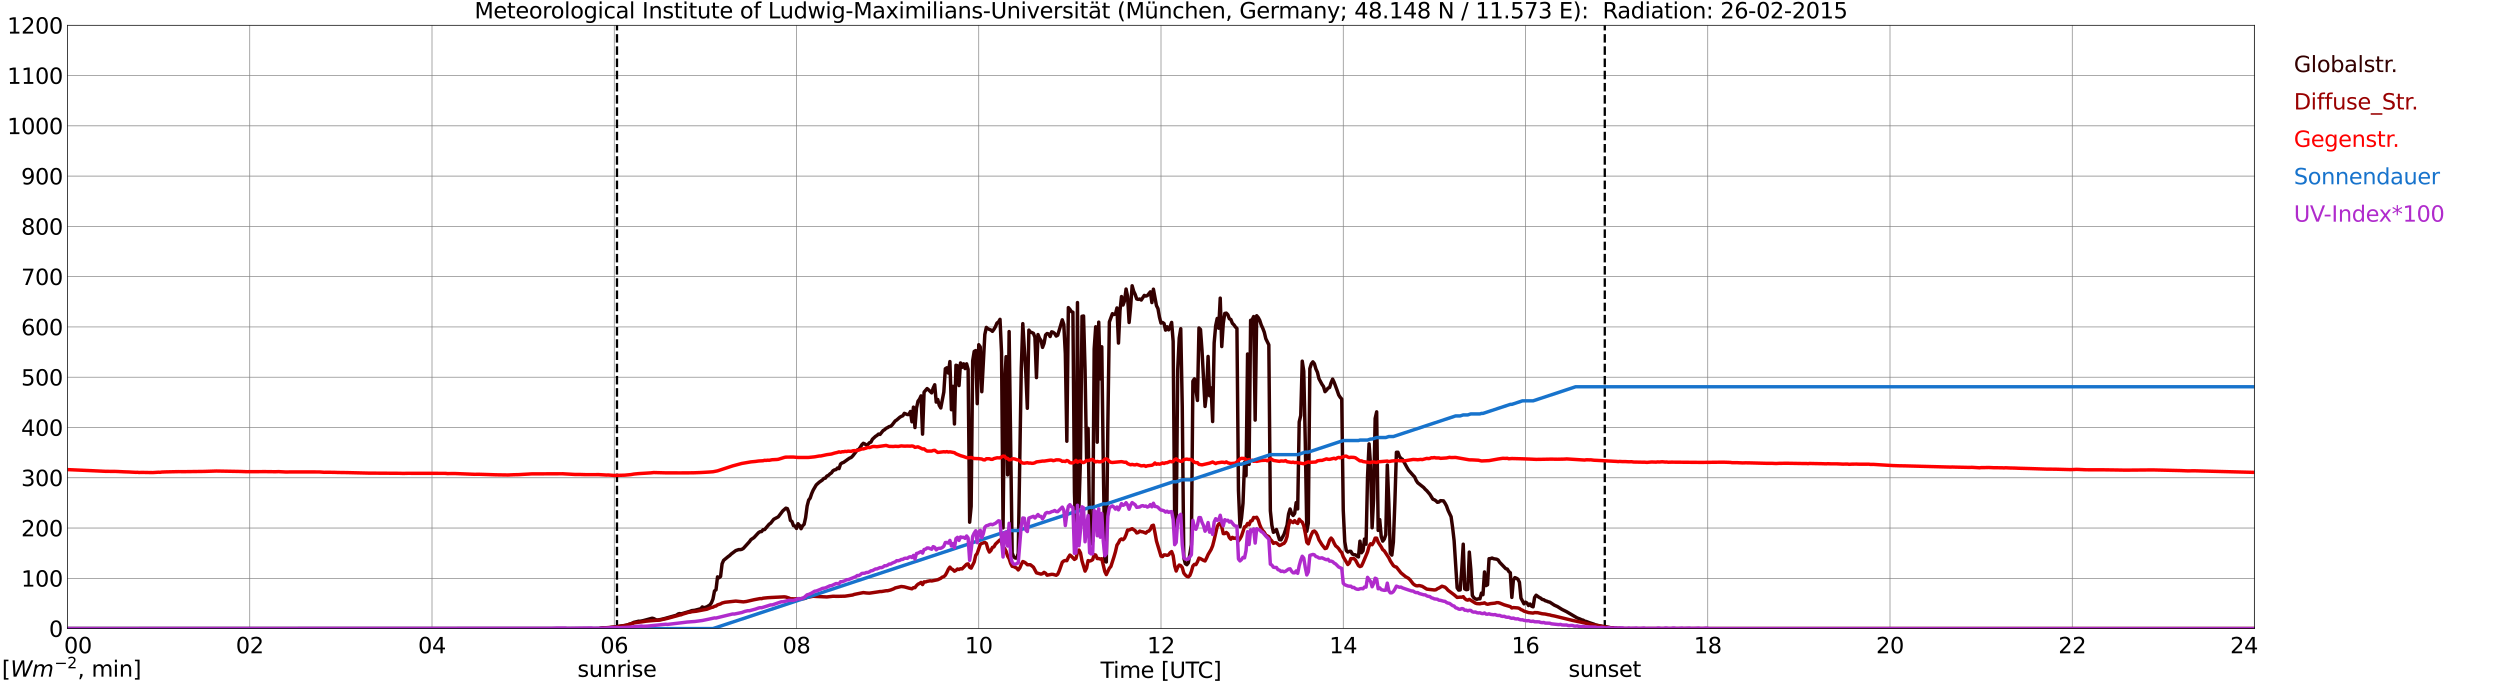 <?xml version="1.0" encoding="utf-8" standalone="no"?>
<!DOCTYPE svg PUBLIC "-//W3C//DTD SVG 1.1//EN"
  "http://www.w3.org/Graphics/SVG/1.1/DTD/svg11.dtd">
<svg xmlns:xlink="http://www.w3.org/1999/xlink" width="1085.4pt" height="296.64pt" viewBox="0 0 1085.4 296.64" xmlns="http://www.w3.org/2000/svg" version="1.1">
 <defs>
  <style type="text/css">*{stroke-linejoin: round; stroke-linecap: butt}</style>
 </defs>
 <g id="figure_1">
  <g id="patch_1">
   <path d="M 0 296.64 
L 1085.4 296.64 
L 1085.4 0 
L 0 0 
z
" style="fill: #ffffff"/>
  </g>
  <g id="axes_1">
   <g id="patch_2">
    <path d="M 29.306 272.909 
L 978.814 272.909 
L 978.814 10.976 
L 29.306 10.976 
z
" style="fill: #ffffff"/>
   </g>
   <g id="patch_3">
    <path d="M 978.814 272.909 
L 978.814 272.909 
L 978.814 10.976 
L 978.814 10.976 
z
" clip-path="url(#pe507ded08f)" style="fill: #d3d3d3; opacity: 0.25; stroke: #d3d3d3; stroke-linejoin: miter"/>
   </g>
   <g id="matplotlib.axis_1">
    <g id="xtick_1">
     <g id="line2d_1">
      <path d="M 29.306 272.909 
L 29.306 10.976 
" clip-path="url(#pe507ded08f)" style="fill: none; stroke: #808080; stroke-width: 0.3; stroke-linecap: square"/>
     </g>
     <g id="line2d_2"/>
     <g id="text_1">
      <!--    00 -->
      <g transform="translate(18.733 283.627) scale(0.095 -0.095)">
       <defs>
        <path id="DejaVuSans-20" transform="scale(0.016)"/>
        <path id="DejaVuSans-30" d="M 2034 4250 
Q 1547 4250 1301 3770 
Q 1056 3291 1056 2328 
Q 1056 1369 1301 889 
Q 1547 409 2034 409 
Q 2525 409 2770 889 
Q 3016 1369 3016 2328 
Q 3016 3291 2770 3770 
Q 2525 4250 2034 4250 
z
M 2034 4750 
Q 2819 4750 3233 4129 
Q 3647 3509 3647 2328 
Q 3647 1150 3233 529 
Q 2819 -91 2034 -91 
Q 1250 -91 836 529 
Q 422 1150 422 2328 
Q 422 3509 836 4129 
Q 1250 4750 2034 4750 
z
" transform="scale(0.016)"/>
       </defs>
       <use xlink:href="#DejaVuSans-20"/>
       <use xlink:href="#DejaVuSans-20" transform="translate(31.787 0)"/>
       <use xlink:href="#DejaVuSans-20" transform="translate(63.574 0)"/>
       <use xlink:href="#DejaVuSans-30" transform="translate(95.361 0)"/>
       <use xlink:href="#DejaVuSans-30" transform="translate(158.984 0)"/>
      </g>
     </g>
    </g>
    <g id="xtick_2">
     <g id="line2d_3">
      <path d="M 108.431 272.909 
L 108.431 10.976 
" clip-path="url(#pe507ded08f)" style="fill: none; stroke: #808080; stroke-width: 0.3; stroke-linecap: square"/>
     </g>
     <g id="line2d_4"/>
     <g id="text_2">
      <!-- 02 -->
      <g transform="translate(102.387 283.627) scale(0.095 -0.095)">
       <defs>
        <path id="DejaVuSans-32" d="M 1228 531 
L 3431 531 
L 3431 0 
L 469 0 
L 469 531 
Q 828 903 1448 1529 
Q 2069 2156 2228 2338 
Q 2531 2678 2651 2914 
Q 2772 3150 2772 3378 
Q 2772 3750 2511 3984 
Q 2250 4219 1831 4219 
Q 1534 4219 1204 4116 
Q 875 4013 500 3803 
L 500 4441 
Q 881 4594 1212 4672 
Q 1544 4750 1819 4750 
Q 2544 4750 2975 4387 
Q 3406 4025 3406 3419 
Q 3406 3131 3298 2873 
Q 3191 2616 2906 2266 
Q 2828 2175 2409 1742 
Q 1991 1309 1228 531 
z
" transform="scale(0.016)"/>
       </defs>
       <use xlink:href="#DejaVuSans-30"/>
       <use xlink:href="#DejaVuSans-32" transform="translate(63.623 0)"/>
      </g>
     </g>
    </g>
    <g id="xtick_3">
     <g id="line2d_5">
      <path d="M 187.557 272.909 
L 187.557 10.976 
" clip-path="url(#pe507ded08f)" style="fill: none; stroke: #808080; stroke-width: 0.3; stroke-linecap: square"/>
     </g>
     <g id="line2d_6"/>
     <g id="text_3">
      <!-- 04 -->
      <g transform="translate(181.513 283.627) scale(0.095 -0.095)">
       <defs>
        <path id="DejaVuSans-34" d="M 2419 4116 
L 825 1625 
L 2419 1625 
L 2419 4116 
z
M 2253 4666 
L 3047 4666 
L 3047 1625 
L 3713 1625 
L 3713 1100 
L 3047 1100 
L 3047 0 
L 2419 0 
L 2419 1100 
L 313 1100 
L 313 1709 
L 2253 4666 
z
" transform="scale(0.016)"/>
       </defs>
       <use xlink:href="#DejaVuSans-30"/>
       <use xlink:href="#DejaVuSans-34" transform="translate(63.623 0)"/>
      </g>
     </g>
    </g>
    <g id="xtick_4">
     <g id="line2d_7">
      <path d="M 266.683 272.909 
L 266.683 10.976 
" clip-path="url(#pe507ded08f)" style="fill: none; stroke: #808080; stroke-width: 0.3; stroke-linecap: square"/>
     </g>
     <g id="line2d_8"/>
     <g id="text_4">
      <!-- 06 -->
      <g transform="translate(260.638 283.627) scale(0.095 -0.095)">
       <defs>
        <path id="DejaVuSans-36" d="M 2113 2584 
Q 1688 2584 1439 2293 
Q 1191 2003 1191 1497 
Q 1191 994 1439 701 
Q 1688 409 2113 409 
Q 2538 409 2786 701 
Q 3034 994 3034 1497 
Q 3034 2003 2786 2293 
Q 2538 2584 2113 2584 
z
M 3366 4563 
L 3366 3988 
Q 3128 4100 2886 4159 
Q 2644 4219 2406 4219 
Q 1781 4219 1451 3797 
Q 1122 3375 1075 2522 
Q 1259 2794 1537 2939 
Q 1816 3084 2150 3084 
Q 2853 3084 3261 2657 
Q 3669 2231 3669 1497 
Q 3669 778 3244 343 
Q 2819 -91 2113 -91 
Q 1303 -91 875 529 
Q 447 1150 447 2328 
Q 447 3434 972 4092 
Q 1497 4750 2381 4750 
Q 2619 4750 2861 4703 
Q 3103 4656 3366 4563 
z
" transform="scale(0.016)"/>
       </defs>
       <use xlink:href="#DejaVuSans-30"/>
       <use xlink:href="#DejaVuSans-36" transform="translate(63.623 0)"/>
      </g>
     </g>
    </g>
    <g id="xtick_5">
     <g id="line2d_9">
      <path d="M 345.808 272.909 
L 345.808 10.976 
" clip-path="url(#pe507ded08f)" style="fill: none; stroke: #808080; stroke-width: 0.3; stroke-linecap: square"/>
     </g>
     <g id="line2d_10"/>
     <g id="text_5">
      <!-- 08 -->
      <g transform="translate(339.764 283.627) scale(0.095 -0.095)">
       <defs>
        <path id="DejaVuSans-38" d="M 2034 2216 
Q 1584 2216 1326 1975 
Q 1069 1734 1069 1313 
Q 1069 891 1326 650 
Q 1584 409 2034 409 
Q 2484 409 2743 651 
Q 3003 894 3003 1313 
Q 3003 1734 2745 1975 
Q 2488 2216 2034 2216 
z
M 1403 2484 
Q 997 2584 770 2862 
Q 544 3141 544 3541 
Q 544 4100 942 4425 
Q 1341 4750 2034 4750 
Q 2731 4750 3128 4425 
Q 3525 4100 3525 3541 
Q 3525 3141 3298 2862 
Q 3072 2584 2669 2484 
Q 3125 2378 3379 2068 
Q 3634 1759 3634 1313 
Q 3634 634 3220 271 
Q 2806 -91 2034 -91 
Q 1263 -91 848 271 
Q 434 634 434 1313 
Q 434 1759 690 2068 
Q 947 2378 1403 2484 
z
M 1172 3481 
Q 1172 3119 1398 2916 
Q 1625 2713 2034 2713 
Q 2441 2713 2670 2916 
Q 2900 3119 2900 3481 
Q 2900 3844 2670 4047 
Q 2441 4250 2034 4250 
Q 1625 4250 1398 4047 
Q 1172 3844 1172 3481 
z
" transform="scale(0.016)"/>
       </defs>
       <use xlink:href="#DejaVuSans-30"/>
       <use xlink:href="#DejaVuSans-38" transform="translate(63.623 0)"/>
      </g>
     </g>
    </g>
    <g id="xtick_6">
     <g id="line2d_11">
      <path d="M 424.934 272.909 
L 424.934 10.976 
" clip-path="url(#pe507ded08f)" style="fill: none; stroke: #808080; stroke-width: 0.3; stroke-linecap: square"/>
     </g>
     <g id="line2d_12"/>
     <g id="text_6">
      <!-- 10 -->
      <g transform="translate(418.89 283.627) scale(0.095 -0.095)">
       <defs>
        <path id="DejaVuSans-31" d="M 794 531 
L 1825 531 
L 1825 4091 
L 703 3866 
L 703 4441 
L 1819 4666 
L 2450 4666 
L 2450 531 
L 3481 531 
L 3481 0 
L 794 0 
L 794 531 
z
" transform="scale(0.016)"/>
       </defs>
       <use xlink:href="#DejaVuSans-31"/>
       <use xlink:href="#DejaVuSans-30" transform="translate(63.623 0)"/>
      </g>
     </g>
    </g>
    <g id="xtick_7">
     <g id="line2d_13">
      <path d="M 504.06 272.909 
L 504.06 10.976 
" clip-path="url(#pe507ded08f)" style="fill: none; stroke: #808080; stroke-width: 0.3; stroke-linecap: square"/>
     </g>
     <g id="line2d_14"/>
     <g id="text_7">
      <!-- 12 -->
      <g transform="translate(498.015 283.627) scale(0.095 -0.095)">
       <use xlink:href="#DejaVuSans-31"/>
       <use xlink:href="#DejaVuSans-32" transform="translate(63.623 0)"/>
      </g>
     </g>
    </g>
    <g id="xtick_8">
     <g id="line2d_15">
      <path d="M 583.185 272.909 
L 583.185 10.976 
" clip-path="url(#pe507ded08f)" style="fill: none; stroke: #808080; stroke-width: 0.3; stroke-linecap: square"/>
     </g>
     <g id="line2d_16"/>
     <g id="text_8">
      <!-- 14 -->
      <g transform="translate(577.141 283.627) scale(0.095 -0.095)">
       <use xlink:href="#DejaVuSans-31"/>
       <use xlink:href="#DejaVuSans-34" transform="translate(63.623 0)"/>
      </g>
     </g>
    </g>
    <g id="xtick_9">
     <g id="line2d_17">
      <path d="M 662.311 272.909 
L 662.311 10.976 
" clip-path="url(#pe507ded08f)" style="fill: none; stroke: #808080; stroke-width: 0.3; stroke-linecap: square"/>
     </g>
     <g id="line2d_18"/>
     <g id="text_9">
      <!-- 16 -->
      <g transform="translate(656.267 283.627) scale(0.095 -0.095)">
       <use xlink:href="#DejaVuSans-31"/>
       <use xlink:href="#DejaVuSans-36" transform="translate(63.623 0)"/>
      </g>
     </g>
    </g>
    <g id="xtick_10">
     <g id="line2d_19">
      <path d="M 741.437 272.909 
L 741.437 10.976 
" clip-path="url(#pe507ded08f)" style="fill: none; stroke: #808080; stroke-width: 0.3; stroke-linecap: square"/>
     </g>
     <g id="line2d_20"/>
     <g id="text_10">
      <!-- 18 -->
      <g transform="translate(735.392 283.627) scale(0.095 -0.095)">
       <use xlink:href="#DejaVuSans-31"/>
       <use xlink:href="#DejaVuSans-38" transform="translate(63.623 0)"/>
      </g>
     </g>
    </g>
    <g id="xtick_11">
     <g id="line2d_21">
      <path d="M 820.562 272.909 
L 820.562 10.976 
" clip-path="url(#pe507ded08f)" style="fill: none; stroke: #808080; stroke-width: 0.3; stroke-linecap: square"/>
     </g>
     <g id="line2d_22"/>
     <g id="text_11">
      <!-- 20 -->
      <g transform="translate(814.518 283.627) scale(0.095 -0.095)">
       <use xlink:href="#DejaVuSans-32"/>
       <use xlink:href="#DejaVuSans-30" transform="translate(63.623 0)"/>
      </g>
     </g>
    </g>
    <g id="xtick_12">
     <g id="line2d_23">
      <path d="M 899.688 272.909 
L 899.688 10.976 
" clip-path="url(#pe507ded08f)" style="fill: none; stroke: #808080; stroke-width: 0.3; stroke-linecap: square"/>
     </g>
     <g id="line2d_24"/>
     <g id="text_12">
      <!-- 22 -->
      <g transform="translate(893.644 283.627) scale(0.095 -0.095)">
       <use xlink:href="#DejaVuSans-32"/>
       <use xlink:href="#DejaVuSans-32" transform="translate(63.623 0)"/>
      </g>
     </g>
    </g>
    <g id="xtick_13">
     <g id="line2d_25">
      <path d="M 978.814 272.909 
L 978.814 10.976 
" clip-path="url(#pe507ded08f)" style="fill: none; stroke: #808080; stroke-width: 0.3; stroke-linecap: square"/>
     </g>
     <g id="line2d_26"/>
     <g id="text_13">
      <!-- 24    -->
      <g transform="translate(968.241 283.627) scale(0.095 -0.095)">
       <use xlink:href="#DejaVuSans-32"/>
       <use xlink:href="#DejaVuSans-34" transform="translate(63.623 0)"/>
       <use xlink:href="#DejaVuSans-20" transform="translate(127.246 0)"/>
       <use xlink:href="#DejaVuSans-20" transform="translate(159.033 0)"/>
       <use xlink:href="#DejaVuSans-20" transform="translate(190.82 0)"/>
      </g>
     </g>
    </g>
    <g id="text_14">
     <!-- Time [UTC] -->
     <g transform="translate(477.806 294.322) scale(0.095 -0.095)">
      <defs>
       <path id="DejaVuSans-54" d="M -19 4666 
L 3928 4666 
L 3928 4134 
L 2272 4134 
L 2272 0 
L 1638 0 
L 1638 4134 
L -19 4134 
L -19 4666 
z
" transform="scale(0.016)"/>
       <path id="DejaVuSans-69" d="M 603 3500 
L 1178 3500 
L 1178 0 
L 603 0 
L 603 3500 
z
M 603 4863 
L 1178 4863 
L 1178 4134 
L 603 4134 
L 603 4863 
z
" transform="scale(0.016)"/>
       <path id="DejaVuSans-6d" d="M 3328 2828 
Q 3544 3216 3844 3400 
Q 4144 3584 4550 3584 
Q 5097 3584 5394 3201 
Q 5691 2819 5691 2113 
L 5691 0 
L 5113 0 
L 5113 2094 
Q 5113 2597 4934 2840 
Q 4756 3084 4391 3084 
Q 3944 3084 3684 2787 
Q 3425 2491 3425 1978 
L 3425 0 
L 2847 0 
L 2847 2094 
Q 2847 2600 2669 2842 
Q 2491 3084 2119 3084 
Q 1678 3084 1418 2786 
Q 1159 2488 1159 1978 
L 1159 0 
L 581 0 
L 581 3500 
L 1159 3500 
L 1159 2956 
Q 1356 3278 1631 3431 
Q 1906 3584 2284 3584 
Q 2666 3584 2933 3390 
Q 3200 3197 3328 2828 
z
" transform="scale(0.016)"/>
       <path id="DejaVuSans-65" d="M 3597 1894 
L 3597 1613 
L 953 1613 
Q 991 1019 1311 708 
Q 1631 397 2203 397 
Q 2534 397 2845 478 
Q 3156 559 3463 722 
L 3463 178 
Q 3153 47 2828 -22 
Q 2503 -91 2169 -91 
Q 1331 -91 842 396 
Q 353 884 353 1716 
Q 353 2575 817 3079 
Q 1281 3584 2069 3584 
Q 2775 3584 3186 3129 
Q 3597 2675 3597 1894 
z
M 3022 2063 
Q 3016 2534 2758 2815 
Q 2500 3097 2075 3097 
Q 1594 3097 1305 2825 
Q 1016 2553 972 2059 
L 3022 2063 
z
" transform="scale(0.016)"/>
       <path id="DejaVuSans-5b" d="M 550 4863 
L 1875 4863 
L 1875 4416 
L 1125 4416 
L 1125 -397 
L 1875 -397 
L 1875 -844 
L 550 -844 
L 550 4863 
z
" transform="scale(0.016)"/>
       <path id="DejaVuSans-55" d="M 556 4666 
L 1191 4666 
L 1191 1831 
Q 1191 1081 1462 751 
Q 1734 422 2344 422 
Q 2950 422 3222 751 
Q 3494 1081 3494 1831 
L 3494 4666 
L 4128 4666 
L 4128 1753 
Q 4128 841 3676 375 
Q 3225 -91 2344 -91 
Q 1459 -91 1007 375 
Q 556 841 556 1753 
L 556 4666 
z
" transform="scale(0.016)"/>
       <path id="DejaVuSans-43" d="M 4122 4306 
L 4122 3641 
Q 3803 3938 3442 4084 
Q 3081 4231 2675 4231 
Q 1875 4231 1450 3742 
Q 1025 3253 1025 2328 
Q 1025 1406 1450 917 
Q 1875 428 2675 428 
Q 3081 428 3442 575 
Q 3803 722 4122 1019 
L 4122 359 
Q 3791 134 3420 21 
Q 3050 -91 2638 -91 
Q 1578 -91 968 557 
Q 359 1206 359 2328 
Q 359 3453 968 4101 
Q 1578 4750 2638 4750 
Q 3056 4750 3426 4639 
Q 3797 4528 4122 4306 
z
" transform="scale(0.016)"/>
       <path id="DejaVuSans-5d" d="M 1947 4863 
L 1947 -844 
L 622 -844 
L 622 -397 
L 1369 -397 
L 1369 4416 
L 622 4416 
L 622 4863 
L 1947 4863 
z
" transform="scale(0.016)"/>
      </defs>
      <use xlink:href="#DejaVuSans-54"/>
      <use xlink:href="#DejaVuSans-69" transform="translate(57.959 0)"/>
      <use xlink:href="#DejaVuSans-6d" transform="translate(85.742 0)"/>
      <use xlink:href="#DejaVuSans-65" transform="translate(183.154 0)"/>
      <use xlink:href="#DejaVuSans-20" transform="translate(244.678 0)"/>
      <use xlink:href="#DejaVuSans-5b" transform="translate(276.465 0)"/>
      <use xlink:href="#DejaVuSans-55" transform="translate(315.479 0)"/>
      <use xlink:href="#DejaVuSans-54" transform="translate(388.672 0)"/>
      <use xlink:href="#DejaVuSans-43" transform="translate(443.881 0)"/>
      <use xlink:href="#DejaVuSans-5d" transform="translate(513.705 0)"/>
     </g>
    </g>
   </g>
   <g id="matplotlib.axis_2">
    <g id="ytick_1">
     <g id="line2d_27">
      <path d="M 29.306 272.909 
L 978.814 272.909 
" clip-path="url(#pe507ded08f)" style="fill: none; stroke: #808080; stroke-width: 0.3; stroke-linecap: square"/>
     </g>
     <g id="line2d_28"/>
     <g id="text_15">
      <!-- 0 -->
      <g transform="translate(21.261 276.518) scale(0.095 -0.095)">
       <use xlink:href="#DejaVuSans-30"/>
      </g>
     </g>
    </g>
    <g id="ytick_2">
     <g id="line2d_29">
      <path d="M 29.306 251.081 
L 978.814 251.081 
" clip-path="url(#pe507ded08f)" style="fill: none; stroke: #808080; stroke-width: 0.3; stroke-linecap: square"/>
     </g>
     <g id="line2d_30"/>
     <g id="text_16">
      <!-- 100 -->
      <g transform="translate(9.173 254.69) scale(0.095 -0.095)">
       <use xlink:href="#DejaVuSans-31"/>
       <use xlink:href="#DejaVuSans-30" transform="translate(63.623 0)"/>
       <use xlink:href="#DejaVuSans-30" transform="translate(127.246 0)"/>
      </g>
     </g>
    </g>
    <g id="ytick_3">
     <g id="line2d_31">
      <path d="M 29.306 229.253 
L 978.814 229.253 
" clip-path="url(#pe507ded08f)" style="fill: none; stroke: #808080; stroke-width: 0.3; stroke-linecap: square"/>
     </g>
     <g id="line2d_32"/>
     <g id="text_17">
      <!-- 200 -->
      <g transform="translate(9.173 232.863) scale(0.095 -0.095)">
       <use xlink:href="#DejaVuSans-32"/>
       <use xlink:href="#DejaVuSans-30" transform="translate(63.623 0)"/>
       <use xlink:href="#DejaVuSans-30" transform="translate(127.246 0)"/>
      </g>
     </g>
    </g>
    <g id="ytick_4">
     <g id="line2d_33">
      <path d="M 29.306 207.426 
L 978.814 207.426 
" clip-path="url(#pe507ded08f)" style="fill: none; stroke: #808080; stroke-width: 0.3; stroke-linecap: square"/>
     </g>
     <g id="line2d_34"/>
     <g id="text_18">
      <!-- 300 -->
      <g transform="translate(9.173 211.035) scale(0.095 -0.095)">
       <defs>
        <path id="DejaVuSans-33" d="M 2597 2516 
Q 3050 2419 3304 2112 
Q 3559 1806 3559 1356 
Q 3559 666 3084 287 
Q 2609 -91 1734 -91 
Q 1441 -91 1130 -33 
Q 819 25 488 141 
L 488 750 
Q 750 597 1062 519 
Q 1375 441 1716 441 
Q 2309 441 2620 675 
Q 2931 909 2931 1356 
Q 2931 1769 2642 2001 
Q 2353 2234 1838 2234 
L 1294 2234 
L 1294 2753 
L 1863 2753 
Q 2328 2753 2575 2939 
Q 2822 3125 2822 3475 
Q 2822 3834 2567 4026 
Q 2313 4219 1838 4219 
Q 1578 4219 1281 4162 
Q 984 4106 628 3988 
L 628 4550 
Q 988 4650 1302 4700 
Q 1616 4750 1894 4750 
Q 2613 4750 3031 4423 
Q 3450 4097 3450 3541 
Q 3450 3153 3228 2886 
Q 3006 2619 2597 2516 
z
" transform="scale(0.016)"/>
       </defs>
       <use xlink:href="#DejaVuSans-33"/>
       <use xlink:href="#DejaVuSans-30" transform="translate(63.623 0)"/>
       <use xlink:href="#DejaVuSans-30" transform="translate(127.246 0)"/>
      </g>
     </g>
    </g>
    <g id="ytick_5">
     <g id="line2d_35">
      <path d="M 29.306 185.598 
L 978.814 185.598 
" clip-path="url(#pe507ded08f)" style="fill: none; stroke: #808080; stroke-width: 0.3; stroke-linecap: square"/>
     </g>
     <g id="line2d_36"/>
     <g id="text_19">
      <!-- 400 -->
      <g transform="translate(9.173 189.207) scale(0.095 -0.095)">
       <use xlink:href="#DejaVuSans-34"/>
       <use xlink:href="#DejaVuSans-30" transform="translate(63.623 0)"/>
       <use xlink:href="#DejaVuSans-30" transform="translate(127.246 0)"/>
      </g>
     </g>
    </g>
    <g id="ytick_6">
     <g id="line2d_37">
      <path d="M 29.306 163.77 
L 978.814 163.77 
" clip-path="url(#pe507ded08f)" style="fill: none; stroke: #808080; stroke-width: 0.3; stroke-linecap: square"/>
     </g>
     <g id="line2d_38"/>
     <g id="text_20">
      <!-- 500 -->
      <g transform="translate(9.173 167.379) scale(0.095 -0.095)">
       <defs>
        <path id="DejaVuSans-35" d="M 691 4666 
L 3169 4666 
L 3169 4134 
L 1269 4134 
L 1269 2991 
Q 1406 3038 1543 3061 
Q 1681 3084 1819 3084 
Q 2600 3084 3056 2656 
Q 3513 2228 3513 1497 
Q 3513 744 3044 326 
Q 2575 -91 1722 -91 
Q 1428 -91 1123 -41 
Q 819 9 494 109 
L 494 744 
Q 775 591 1075 516 
Q 1375 441 1709 441 
Q 2250 441 2565 725 
Q 2881 1009 2881 1497 
Q 2881 1984 2565 2268 
Q 2250 2553 1709 2553 
Q 1456 2553 1204 2497 
Q 953 2441 691 2322 
L 691 4666 
z
" transform="scale(0.016)"/>
       </defs>
       <use xlink:href="#DejaVuSans-35"/>
       <use xlink:href="#DejaVuSans-30" transform="translate(63.623 0)"/>
       <use xlink:href="#DejaVuSans-30" transform="translate(127.246 0)"/>
      </g>
     </g>
    </g>
    <g id="ytick_7">
     <g id="line2d_39">
      <path d="M 29.306 141.942 
L 978.814 141.942 
" clip-path="url(#pe507ded08f)" style="fill: none; stroke: #808080; stroke-width: 0.3; stroke-linecap: square"/>
     </g>
     <g id="line2d_40"/>
     <g id="text_21">
      <!-- 600 -->
      <g transform="translate(9.173 145.551) scale(0.095 -0.095)">
       <use xlink:href="#DejaVuSans-36"/>
       <use xlink:href="#DejaVuSans-30" transform="translate(63.623 0)"/>
       <use xlink:href="#DejaVuSans-30" transform="translate(127.246 0)"/>
      </g>
     </g>
    </g>
    <g id="ytick_8">
     <g id="line2d_41">
      <path d="M 29.306 120.114 
L 978.814 120.114 
" clip-path="url(#pe507ded08f)" style="fill: none; stroke: #808080; stroke-width: 0.3; stroke-linecap: square"/>
     </g>
     <g id="line2d_42"/>
     <g id="text_22">
      <!-- 700 -->
      <g transform="translate(9.173 123.724) scale(0.095 -0.095)">
       <defs>
        <path id="DejaVuSans-37" d="M 525 4666 
L 3525 4666 
L 3525 4397 
L 1831 0 
L 1172 0 
L 2766 4134 
L 525 4134 
L 525 4666 
z
" transform="scale(0.016)"/>
       </defs>
       <use xlink:href="#DejaVuSans-37"/>
       <use xlink:href="#DejaVuSans-30" transform="translate(63.623 0)"/>
       <use xlink:href="#DejaVuSans-30" transform="translate(127.246 0)"/>
      </g>
     </g>
    </g>
    <g id="ytick_9">
     <g id="line2d_43">
      <path d="M 29.306 98.287 
L 978.814 98.287 
" clip-path="url(#pe507ded08f)" style="fill: none; stroke: #808080; stroke-width: 0.3; stroke-linecap: square"/>
     </g>
     <g id="line2d_44"/>
     <g id="text_23">
      <!-- 800 -->
      <g transform="translate(9.173 101.896) scale(0.095 -0.095)">
       <use xlink:href="#DejaVuSans-38"/>
       <use xlink:href="#DejaVuSans-30" transform="translate(63.623 0)"/>
       <use xlink:href="#DejaVuSans-30" transform="translate(127.246 0)"/>
      </g>
     </g>
    </g>
    <g id="ytick_10">
     <g id="line2d_45">
      <path d="M 29.306 76.459 
L 978.814 76.459 
" clip-path="url(#pe507ded08f)" style="fill: none; stroke: #808080; stroke-width: 0.3; stroke-linecap: square"/>
     </g>
     <g id="line2d_46"/>
     <g id="text_24">
      <!-- 900 -->
      <g transform="translate(9.173 80.068) scale(0.095 -0.095)">
       <defs>
        <path id="DejaVuSans-39" d="M 703 97 
L 703 672 
Q 941 559 1184 500 
Q 1428 441 1663 441 
Q 2288 441 2617 861 
Q 2947 1281 2994 2138 
Q 2813 1869 2534 1725 
Q 2256 1581 1919 1581 
Q 1219 1581 811 2004 
Q 403 2428 403 3163 
Q 403 3881 828 4315 
Q 1253 4750 1959 4750 
Q 2769 4750 3195 4129 
Q 3622 3509 3622 2328 
Q 3622 1225 3098 567 
Q 2575 -91 1691 -91 
Q 1453 -91 1209 -44 
Q 966 3 703 97 
z
M 1959 2075 
Q 2384 2075 2632 2365 
Q 2881 2656 2881 3163 
Q 2881 3666 2632 3958 
Q 2384 4250 1959 4250 
Q 1534 4250 1286 3958 
Q 1038 3666 1038 3163 
Q 1038 2656 1286 2365 
Q 1534 2075 1959 2075 
z
" transform="scale(0.016)"/>
       </defs>
       <use xlink:href="#DejaVuSans-39"/>
       <use xlink:href="#DejaVuSans-30" transform="translate(63.623 0)"/>
       <use xlink:href="#DejaVuSans-30" transform="translate(127.246 0)"/>
      </g>
     </g>
    </g>
    <g id="ytick_11">
     <g id="line2d_47">
      <path d="M 29.306 54.631 
L 978.814 54.631 
" clip-path="url(#pe507ded08f)" style="fill: none; stroke: #808080; stroke-width: 0.3; stroke-linecap: square"/>
     </g>
     <g id="line2d_48"/>
     <g id="text_25">
      <!-- 1000 -->
      <g transform="translate(3.128 58.24) scale(0.095 -0.095)">
       <use xlink:href="#DejaVuSans-31"/>
       <use xlink:href="#DejaVuSans-30" transform="translate(63.623 0)"/>
       <use xlink:href="#DejaVuSans-30" transform="translate(127.246 0)"/>
       <use xlink:href="#DejaVuSans-30" transform="translate(190.869 0)"/>
      </g>
     </g>
    </g>
    <g id="ytick_12">
     <g id="line2d_49">
      <path d="M 29.306 32.803 
L 978.814 32.803 
" clip-path="url(#pe507ded08f)" style="fill: none; stroke: #808080; stroke-width: 0.3; stroke-linecap: square"/>
     </g>
     <g id="line2d_50"/>
     <g id="text_26">
      <!-- 1100 -->
      <g transform="translate(3.128 36.413) scale(0.095 -0.095)">
       <use xlink:href="#DejaVuSans-31"/>
       <use xlink:href="#DejaVuSans-31" transform="translate(63.623 0)"/>
       <use xlink:href="#DejaVuSans-30" transform="translate(127.246 0)"/>
       <use xlink:href="#DejaVuSans-30" transform="translate(190.869 0)"/>
      </g>
     </g>
    </g>
    <g id="ytick_13">
     <g id="line2d_51">
      <path d="M 29.306 10.976 
L 978.814 10.976 
" clip-path="url(#pe507ded08f)" style="fill: none; stroke: #808080; stroke-width: 0.3; stroke-linecap: square"/>
     </g>
     <g id="line2d_52"/>
     <g id="text_27">
      <!-- 1200 -->
      <g transform="translate(3.128 14.585) scale(0.095 -0.095)">
       <use xlink:href="#DejaVuSans-31"/>
       <use xlink:href="#DejaVuSans-32" transform="translate(63.623 0)"/>
       <use xlink:href="#DejaVuSans-30" transform="translate(127.246 0)"/>
       <use xlink:href="#DejaVuSans-30" transform="translate(190.869 0)"/>
      </g>
     </g>
    </g>
   </g>
   <g id="line2d_53">
    <path d="M 267.87 272.909 
L 267.87 10.976 
" clip-path="url(#pe507ded08f)" style="fill: none; stroke-dasharray: 3.7,1.6; stroke-dashoffset: 0; stroke: #000000"/>
   </g>
   <g id="line2d_54">
    <path d="M 696.731 272.909 
L 696.731 10.976 
" clip-path="url(#pe507ded08f)" style="fill: none; stroke-dasharray: 3.7,1.6; stroke-dashoffset: 0; stroke: #000000"/>
   </g>
   <g id="line2d_55">
    <path d="M 29.306 272.909 
L 260.089 272.909 
L 261.408 272.603 
L 262.067 272.575 
L 262.726 272.693 
L 263.386 272.575 
L 264.045 272.603 
L 265.364 272.396 
L 266.683 272.25 
L 268.002 272.042 
L 271.958 271.449 
L 272.617 271.272 
L 273.277 270.975 
L 273.936 270.826 
L 275.255 270.176 
L 276.573 269.879 
L 277.233 269.702 
L 277.892 269.731 
L 279.211 269.464 
L 281.189 268.932 
L 283.167 268.399 
L 283.827 268.576 
L 285.145 269.257 
L 287.124 268.901 
L 288.442 268.576 
L 293.717 267.096 
L 294.377 266.592 
L 295.036 266.384 
L 295.696 266.533 
L 299.652 265.378 
L 300.311 265.112 
L 301.63 264.963 
L 304.267 264.282 
L 304.927 263.512 
L 305.586 263.896 
L 306.905 263.453 
L 308.224 262.624 
L 308.883 261.705 
L 309.543 260.076 
L 310.202 256.582 
L 310.861 256.077 
L 311.521 250.45 
L 312.18 250.837 
L 312.839 250.273 
L 313.499 244.795 
L 314.158 243.284 
L 316.136 241.654 
L 316.796 241.18 
L 317.455 240.53 
L 318.774 239.552 
L 319.433 239.047 
L 320.752 238.604 
L 321.411 238.633 
L 322.071 238.484 
L 322.73 238.1 
L 325.368 235.197 
L 326.027 234.28 
L 327.346 233.392 
L 328.665 231.969 
L 329.324 231.259 
L 329.983 230.845 
L 330.643 230.786 
L 331.302 229.956 
L 331.961 229.926 
L 333.94 227.586 
L 334.599 227.143 
L 335.918 225.453 
L 337.236 224.744 
L 337.896 224.388 
L 339.874 221.782 
L 341.193 220.627 
L 341.852 220.834 
L 342.512 222.611 
L 343.171 225.927 
L 343.83 226.403 
L 344.49 228.208 
L 345.149 228.387 
L 345.808 229.424 
L 346.468 227.378 
L 347.127 228.12 
L 347.787 229.541 
L 348.446 228.267 
L 349.105 227.675 
L 349.765 224.744 
L 350.424 219.708 
L 351.083 217.132 
L 351.743 216.244 
L 352.402 214.288 
L 353.062 212.778 
L 354.38 210.527 
L 355.699 209.342 
L 357.018 208.423 
L 357.677 207.714 
L 358.337 207.596 
L 358.996 206.677 
L 359.655 206.411 
L 360.315 205.758 
L 360.974 205.315 
L 361.634 204.396 
L 362.293 204.012 
L 362.952 203.892 
L 363.612 203.182 
L 364.271 203.449 
L 364.93 201.464 
L 365.59 200.991 
L 366.249 200.753 
L 368.227 199.332 
L 368.887 198.887 
L 369.546 198.62 
L 370.206 197.97 
L 372.184 195.392 
L 372.843 195.097 
L 373.502 194.209 
L 374.162 193.113 
L 374.821 192.46 
L 375.481 192.757 
L 376.14 193.231 
L 376.799 192.993 
L 377.459 192.222 
L 378.118 191.956 
L 378.777 190.684 
L 380.096 189.47 
L 380.756 189.055 
L 381.415 188.462 
L 382.074 188.61 
L 383.393 186.951 
L 384.053 186.567 
L 384.712 185.945 
L 385.371 185.648 
L 386.031 185.205 
L 386.69 185.085 
L 387.349 184.465 
L 388.668 182.747 
L 389.328 182.332 
L 390.646 181.175 
L 391.306 180.761 
L 391.965 180.525 
L 392.624 179.458 
L 393.943 179.992 
L 394.603 179.962 
L 395.262 178.659 
L 395.921 183.131 
L 396.581 176.764 
L 397.24 185.62 
L 397.899 177.179 
L 398.559 174.186 
L 399.218 173.298 
L 399.878 171.877 
L 400.537 188.492 
L 401.196 170.248 
L 402.515 168.707 
L 403.175 169.271 
L 404.493 170.574 
L 405.153 168.472 
L 405.812 167.049 
L 406.471 174.573 
L 407.131 173.446 
L 407.79 175.994 
L 408.45 177.12 
L 409.768 170.218 
L 410.428 160.09 
L 411.087 159.675 
L 411.746 161.984 
L 412.406 156.979 
L 413.065 177.888 
L 413.725 167.73 
L 414.384 184.079 
L 415.043 158.579 
L 415.703 158.787 
L 416.362 167.404 
L 417.022 157.571 
L 417.681 159.468 
L 418.34 157.957 
L 419 160.029 
L 419.659 157.957 
L 420.318 160.356 
L 420.978 226.728 
L 421.637 219.826 
L 422.297 156.624 
L 422.956 152.566 
L 423.615 152.21 
L 424.275 175.254 
L 424.934 149.665 
L 425.593 150.641 
L 426.253 170.069 
L 427.572 145.221 
L 428.231 142.141 
L 428.89 142.732 
L 430.209 143.296 
L 430.869 143.859 
L 431.528 142.97 
L 432.187 141.816 
L 432.847 140.246 
L 433.506 139.801 
L 434.165 138.646 
L 434.825 152.952 
L 435.484 229.186 
L 436.144 167.138 
L 436.803 154.847 
L 437.462 206.173 
L 438.122 143.948 
L 439.44 240.084 
L 440.1 241.743 
L 440.759 242.276 
L 441.419 242.306 
L 442.078 240.292 
L 443.397 159.941 
L 444.056 140.513 
L 445.375 162.133 
L 446.034 177.266 
L 446.694 143.326 
L 447.353 144.184 
L 448.012 144.391 
L 448.672 144.719 
L 449.331 146.496 
L 449.991 163.94 
L 450.65 145.251 
L 451.309 146.849 
L 451.969 147.827 
L 452.628 150.82 
L 453.287 149.071 
L 453.947 145.428 
L 454.606 144.806 
L 455.266 144.985 
L 455.925 146.109 
L 456.584 144.066 
L 457.244 144.273 
L 457.903 144.806 
L 458.563 145.902 
L 459.222 145.518 
L 461.2 138.854 
L 461.859 140.897 
L 462.519 153.544 
L 463.178 191.572 
L 463.838 133.552 
L 464.497 134.292 
L 465.156 135.3 
L 465.816 135.566 
L 466.475 213.756 
L 467.134 236.472 
L 467.794 131.36 
L 468.453 220.153 
L 469.113 198.858 
L 469.772 137.313 
L 470.431 137.195 
L 471.091 160.505 
L 471.75 199.568 
L 472.409 185.975 
L 473.069 230.34 
L 473.728 236.085 
L 474.388 234.99 
L 475.047 151.501 
L 475.706 141.875 
L 476.366 191.987 
L 477.025 139.86 
L 477.685 164.501 
L 478.344 150.553 
L 479.003 201.554 
L 479.663 243.699 
L 480.322 243.994 
L 480.981 184.375 
L 481.641 139.773 
L 482.96 136.188 
L 483.619 136.544 
L 484.278 136.365 
L 484.938 133.7 
L 485.597 148.953 
L 486.256 134.914 
L 486.916 128.754 
L 487.575 132.428 
L 488.235 130.59 
L 488.894 125.497 
L 489.553 128.664 
L 490.213 140.008 
L 490.872 133.137 
L 491.532 124.074 
L 492.191 126.445 
L 492.85 127.837 
L 493.51 129.791 
L 494.169 129.998 
L 494.828 129.821 
L 495.488 130.264 
L 496.807 128.25 
L 497.466 128.547 
L 498.125 128.339 
L 499.444 126.711 
L 500.103 131.36 
L 500.763 125.556 
L 502.082 132.663 
L 502.741 133.997 
L 503.4 137.727 
L 504.06 140.275 
L 504.719 140.008 
L 505.379 140.454 
L 506.038 143.326 
L 506.697 141.875 
L 507.357 143.208 
L 508.016 141.875 
L 508.675 139.98 
L 509.335 148.213 
L 509.994 226.638 
L 510.654 229.867 
L 511.313 160.385 
L 511.972 146.79 
L 512.632 142.704 
L 513.291 176.616 
L 513.95 242.158 
L 514.61 244.705 
L 515.269 245.179 
L 515.929 244.349 
L 517.247 236.561 
L 517.907 165.479 
L 518.566 164.473 
L 519.885 173.861 
L 520.544 142.407 
L 521.204 143.06 
L 521.863 152.151 
L 523.182 176.467 
L 523.841 170.602 
L 524.501 154.757 
L 525.16 171.818 
L 525.819 168.382 
L 526.479 183.013 
L 527.138 148.894 
L 527.797 141.401 
L 528.457 138.262 
L 529.116 142.497 
L 529.776 129.435 
L 530.435 150.464 
L 531.094 140.364 
L 531.754 136.071 
L 532.413 135.951 
L 533.073 136.632 
L 533.732 138.38 
L 534.391 138.705 
L 535.051 140.364 
L 535.71 141.015 
L 536.369 141.964 
L 537.029 142.586 
L 537.688 212.926 
L 538.348 228.681 
L 539.007 224.979 
L 539.666 218.464 
L 540.326 200.663 
L 540.985 206.498 
L 541.644 153.692 
L 542.304 201.613 
L 542.963 139.061 
L 543.623 138.854 
L 544.282 137.433 
L 544.941 182.391 
L 545.601 137.077 
L 546.26 137.847 
L 546.919 139.061 
L 547.579 141.104 
L 548.238 142.497 
L 548.898 144.243 
L 549.557 147.028 
L 550.876 149.724 
L 551.535 221.782 
L 552.195 228.059 
L 552.854 231.111 
L 553.513 230.727 
L 554.173 229.897 
L 555.491 234.28 
L 556.151 234.398 
L 557.47 231.999 
L 558.788 228.031 
L 559.448 223.144 
L 560.107 220.983 
L 560.766 222.936 
L 561.426 223.796 
L 562.085 222.906 
L 562.745 218.228 
L 563.404 220.952 
L 564.063 183.19 
L 564.723 180.377 
L 565.382 156.803 
L 566.042 161.155 
L 566.701 192.046 
L 567.36 230.666 
L 568.02 227.201 
L 568.679 160.029 
L 569.338 157.957 
L 569.998 157.097 
L 570.657 157.927 
L 571.317 160.208 
L 571.976 161.629 
L 572.635 164.414 
L 573.954 166.872 
L 574.613 167.819 
L 575.273 170.041 
L 575.932 169.36 
L 576.592 168.5 
L 577.251 168.234 
L 577.91 166.16 
L 578.57 164.591 
L 579.229 165.983 
L 580.548 169.537 
L 581.207 171.462 
L 581.867 172.499 
L 582.526 173.239 
L 583.185 221.515 
L 583.845 235.197 
L 584.504 238.988 
L 585.164 239.669 
L 585.823 239.375 
L 586.482 239.375 
L 587.142 240.53 
L 587.801 240.824 
L 588.46 240.885 
L 589.12 241.418 
L 589.779 241.802 
L 590.439 234.961 
L 591.098 239.966 
L 591.757 239.137 
L 592.417 234.042 
L 593.076 236.264 
L 593.736 206.795 
L 594.395 192.727 
L 595.054 202.145 
L 595.714 229.127 
L 596.373 216.51 
L 597.032 181.71 
L 597.692 178.807 
L 598.351 230.281 
L 599.011 225.601 
L 599.67 232.918 
L 600.329 234.931 
L 600.989 234.073 
L 601.648 232.148 
L 602.307 201.907 
L 602.967 218.315 
L 603.626 240.174 
L 604.286 241.003 
L 604.945 235.404 
L 605.604 217.901 
L 606.264 196.37 
L 606.923 196.339 
L 607.582 198.205 
L 608.242 199.035 
L 608.901 199.421 
L 610.879 203.003 
L 611.539 204.13 
L 613.517 206.38 
L 614.176 207.061 
L 614.836 208.571 
L 615.495 209.58 
L 618.133 211.682 
L 618.792 212.452 
L 619.451 213.044 
L 620.77 214.585 
L 622.089 216.746 
L 622.748 216.984 
L 623.408 217.427 
L 624.067 218.08 
L 624.726 217.962 
L 625.386 217.368 
L 626.705 217.458 
L 627.364 218.464 
L 628.023 219.677 
L 628.683 221.544 
L 630.001 224.329 
L 630.661 229.037 
L 631.32 234.782 
L 632.639 255.248 
L 633.298 256.195 
L 633.958 256.108 
L 634.617 247.401 
L 635.276 236.264 
L 635.936 255.693 
L 636.595 256.018 
L 637.255 255.901 
L 637.914 239.7 
L 638.573 247.281 
L 639.233 258.566 
L 639.892 259.513 
L 640.552 260.017 
L 641.211 260.194 
L 641.87 259.987 
L 642.53 259.958 
L 643.189 257.498 
L 643.848 258.182 
L 644.508 248.318 
L 645.167 254.242 
L 645.827 253.886 
L 646.486 242.573 
L 647.145 242.514 
L 647.805 242.276 
L 648.464 242.573 
L 649.783 242.78 
L 650.442 243.136 
L 651.102 244.142 
L 653.739 246.897 
L 654.399 247.073 
L 655.058 248.11 
L 655.717 248.673 
L 656.377 259.365 
L 657.036 251.961 
L 657.695 250.775 
L 658.355 251.044 
L 659.014 251.459 
L 659.674 252.79 
L 660.333 259.662 
L 661.652 262.15 
L 662.311 261.438 
L 662.97 261.822 
L 663.63 262.89 
L 664.289 262.237 
L 664.949 263.187 
L 665.608 263.453 
L 666.267 259.395 
L 666.927 258.417 
L 668.246 259.365 
L 668.905 259.692 
L 669.564 260.253 
L 670.224 260.373 
L 670.883 260.816 
L 671.542 260.995 
L 672.202 261.29 
L 672.861 261.438 
L 674.839 262.741 
L 676.158 263.333 
L 678.136 264.577 
L 680.114 265.555 
L 684.73 268.279 
L 686.049 268.783 
L 686.708 269.109 
L 687.368 269.257 
L 688.027 269.702 
L 688.686 269.82 
L 690.005 270.324 
L 691.324 270.767 
L 691.983 270.975 
L 692.643 271.3 
L 695.939 272.012 
L 696.599 272.042 
L 699.236 272.516 
L 700.555 272.603 
L 702.533 272.872 
L 703.193 272.782 
L 703.852 272.909 
L 978.154 272.909 
L 978.154 272.909 
" clip-path="url(#pe507ded08f)" style="fill: none; stroke: #330000; stroke-width: 1.5; stroke-linecap: square"/>
   </g>
   <g id="line2d_56">
    <path d="M 29.306 272.909 
L 260.089 272.909 
L 260.748 272.723 
L 266.683 272.261 
L 271.298 271.59 
L 272.617 271.254 
L 275.255 270.458 
L 277.233 270.163 
L 278.552 269.995 
L 280.53 269.7 
L 283.167 269.449 
L 286.464 269.198 
L 289.761 268.484 
L 294.377 267.225 
L 295.036 267.015 
L 295.696 266.93 
L 296.355 266.638 
L 298.333 266.048 
L 298.992 265.839 
L 299.652 265.797 
L 300.311 265.588 
L 302.289 265.378 
L 306.905 264.496 
L 308.224 263.992 
L 308.883 263.741 
L 309.543 263.615 
L 310.202 263.237 
L 310.861 263.11 
L 311.521 262.606 
L 312.839 262.187 
L 313.499 261.809 
L 314.818 261.473 
L 319.433 260.969 
L 322.73 261.305 
L 324.049 261.137 
L 327.346 260.382 
L 329.983 259.878 
L 330.643 259.921 
L 331.302 259.71 
L 333.28 259.5 
L 334.599 259.417 
L 340.533 259.122 
L 341.193 259.208 
L 342.512 259.627 
L 343.171 259.963 
L 345.149 260.004 
L 346.468 259.921 
L 349.105 259.878 
L 349.765 259.71 
L 350.424 259.376 
L 353.062 258.871 
L 354.38 258.954 
L 358.996 259.164 
L 361.634 258.871 
L 363.612 258.913 
L 366.909 258.83 
L 370.206 258.326 
L 370.865 258.072 
L 374.821 257.276 
L 376.14 257.444 
L 377.459 257.527 
L 381.415 256.94 
L 382.074 256.815 
L 382.734 256.815 
L 384.712 256.479 
L 385.371 256.479 
L 386.69 256.143 
L 388.009 255.639 
L 388.668 255.261 
L 391.306 254.632 
L 392.624 254.798 
L 394.603 255.344 
L 395.921 255.639 
L 396.581 255.134 
L 397.24 255.134 
L 397.899 254.253 
L 398.559 253.624 
L 399.218 253.329 
L 399.878 252.869 
L 400.537 253.792 
L 401.196 252.616 
L 401.856 252.659 
L 402.515 252.406 
L 403.834 252.155 
L 404.493 252.238 
L 407.131 251.692 
L 408.45 251.064 
L 409.109 250.559 
L 409.768 250.35 
L 410.428 249.721 
L 411.087 248.545 
L 411.746 247.117 
L 412.406 246.235 
L 413.065 246.993 
L 413.725 247.327 
L 414.384 247.999 
L 415.043 247.621 
L 415.703 247.034 
L 416.362 247.244 
L 417.022 246.908 
L 417.681 246.993 
L 419.659 244.976 
L 420.318 244.81 
L 420.978 246.279 
L 421.637 246.657 
L 422.956 243.97 
L 423.615 241.114 
L 424.275 240.233 
L 425.593 236.33 
L 426.253 235.911 
L 427.572 235.489 
L 428.231 235.952 
L 428.89 238.303 
L 429.55 239.687 
L 430.209 239.017 
L 430.869 237.672 
L 431.528 237.421 
L 432.187 236.245 
L 433.506 234.987 
L 434.165 234.398 
L 434.825 235.28 
L 435.484 237.548 
L 436.144 238.094 
L 436.803 239.353 
L 437.462 241.451 
L 438.122 242.542 
L 438.781 244.598 
L 439.44 245.858 
L 440.1 245.984 
L 441.419 246.657 
L 442.078 247.453 
L 442.737 246.613 
L 443.397 245.061 
L 444.056 243.801 
L 444.716 244.053 
L 445.375 244.515 
L 446.034 245.188 
L 447.353 245.188 
L 448.672 246.235 
L 449.991 248.713 
L 451.969 249.258 
L 452.628 249.049 
L 453.287 248.503 
L 453.947 248.881 
L 454.606 249.721 
L 456.584 249.341 
L 457.244 249.385 
L 458.563 249.763 
L 459.222 249.3 
L 459.881 247.831 
L 461.2 244.096 
L 461.859 243.55 
L 462.519 243.339 
L 463.178 243.424 
L 463.838 241.996 
L 464.497 240.99 
L 465.156 241.492 
L 466.475 242.878 
L 467.134 242.459 
L 467.794 239.687 
L 468.453 238.807 
L 469.113 240.065 
L 469.772 243.592 
L 471.091 247.957 
L 471.75 246.657 
L 472.409 243.382 
L 473.069 243.592 
L 473.728 243.382 
L 474.388 242.961 
L 475.047 240.822 
L 475.706 240.99 
L 476.366 242.501 
L 477.025 242.501 
L 477.685 242.71 
L 478.344 242.583 
L 479.663 248.126 
L 480.322 249.468 
L 481.641 246.698 
L 482.3 245.943 
L 483.619 241.828 
L 484.278 239.563 
L 484.938 236.666 
L 485.597 235.699 
L 486.256 234.398 
L 486.916 233.979 
L 487.575 234.315 
L 488.235 233.643 
L 488.894 232.132 
L 489.553 230.118 
L 490.213 230.118 
L 491.532 229.53 
L 492.85 230.41 
L 493.51 231.377 
L 494.169 231.209 
L 494.828 230.578 
L 495.488 230.831 
L 496.147 230.914 
L 497.466 231.46 
L 498.125 230.746 
L 498.785 230.578 
L 499.444 229.823 
L 500.103 228.271 
L 500.763 228.018 
L 501.422 231.168 
L 502.082 234.861 
L 504.06 241.451 
L 504.719 241.66 
L 505.379 240.905 
L 506.038 240.946 
L 506.697 241.114 
L 507.357 240.905 
L 508.016 239.982 
L 508.675 239.477 
L 509.335 241.241 
L 509.994 245.69 
L 510.654 247.916 
L 511.313 246.235 
L 511.972 245.312 
L 512.632 245.565 
L 513.291 246.403 
L 513.95 248.796 
L 514.61 249.636 
L 515.269 250.223 
L 515.929 250.433 
L 516.588 249.846 
L 517.247 248.126 
L 517.907 245.733 
L 518.566 245.019 
L 519.226 245.144 
L 519.885 243.928 
L 520.544 242.291 
L 521.204 242.542 
L 522.522 243.297 
L 523.182 243.55 
L 523.841 242.291 
L 524.501 240.778 
L 525.819 238.554 
L 526.479 236.958 
L 527.138 234.398 
L 528.457 228.605 
L 529.116 227.514 
L 529.776 227.095 
L 530.435 228.649 
L 531.094 231.67 
L 531.754 231.67 
L 532.413 231.168 
L 533.073 231.713 
L 533.732 233.392 
L 534.391 234.106 
L 535.051 233.307 
L 535.71 233.728 
L 536.369 233.56 
L 537.029 233.979 
L 537.688 234.819 
L 538.348 233.938 
L 539.007 232.72 
L 540.326 228.732 
L 540.985 228.522 
L 541.644 227.263 
L 542.304 227.85 
L 542.963 226.213 
L 543.623 226.045 
L 544.282 224.661 
L 544.941 224.785 
L 545.601 224.576 
L 546.26 225.711 
L 546.919 227.808 
L 547.579 229.362 
L 548.238 230.369 
L 548.898 231.124 
L 549.557 232.3 
L 550.876 233.014 
L 551.535 234.189 
L 552.195 234.861 
L 552.854 235.911 
L 553.513 235.616 
L 554.173 235.699 
L 555.491 236.834 
L 556.151 236.581 
L 556.81 236.162 
L 557.47 235.911 
L 558.129 234.944 
L 558.788 232.929 
L 559.448 228.271 
L 560.107 225.92 
L 560.766 226.549 
L 561.426 226.885 
L 562.085 226.045 
L 562.745 226.843 
L 563.404 227.263 
L 564.063 225.416 
L 564.723 226.213 
L 565.382 226.675 
L 566.042 228.271 
L 566.701 231.46 
L 567.36 235.448 
L 568.02 236.12 
L 568.679 233.896 
L 569.338 232.091 
L 569.998 230.788 
L 570.657 230.537 
L 571.317 231.168 
L 571.976 232.469 
L 572.635 234.357 
L 573.954 236.498 
L 575.273 238.176 
L 575.932 237.967 
L 576.592 236.456 
L 577.251 234.483 
L 577.91 233.601 
L 578.57 234.357 
L 579.229 235.826 
L 579.889 237.002 
L 580.548 237.504 
L 581.207 238.218 
L 581.867 239.226 
L 582.526 239.899 
L 583.185 241.745 
L 585.164 245.102 
L 585.823 244.43 
L 586.482 242.542 
L 587.801 242.501 
L 588.46 243.088 
L 589.779 245.522 
L 590.439 245.984 
L 591.098 245.733 
L 591.757 244.347 
L 593.736 239.604 
L 594.395 237.127 
L 595.054 236.079 
L 595.714 236.498 
L 596.373 235.407 
L 597.032 233.643 
L 597.692 233.643 
L 598.351 235.407 
L 599.67 237.421 
L 600.329 238.639 
L 600.989 239.141 
L 602.967 242.164 
L 603.626 243.55 
L 604.945 245.565 
L 605.604 246.026 
L 606.264 246.194 
L 608.242 248.713 
L 610.22 250.35 
L 611.539 251.105 
L 612.198 251.736 
L 613.517 253.456 
L 614.176 253.96 
L 614.836 254.296 
L 615.495 254.338 
L 616.154 254.211 
L 617.473 254.547 
L 619.451 255.765 
L 620.77 255.933 
L 622.748 256.143 
L 623.408 256.058 
L 624.067 255.597 
L 624.726 255.303 
L 626.045 254.506 
L 627.364 254.925 
L 628.023 255.512 
L 628.683 256.269 
L 631.32 258.241 
L 632.639 259.376 
L 633.958 259.249 
L 634.617 259.29 
L 635.276 259.039 
L 635.936 259.878 
L 636.595 260.382 
L 637.255 260.55 
L 637.914 260.214 
L 640.552 261.851 
L 641.211 262.06 
L 642.53 262.146 
L 643.189 261.977 
L 643.848 261.936 
L 644.508 261.726 
L 645.167 262.146 
L 645.827 262.355 
L 647.145 262.06 
L 649.123 261.851 
L 649.783 261.641 
L 650.442 261.641 
L 651.102 261.809 
L 653.08 262.606 
L 655.717 263.364 
L 656.377 263.951 
L 657.036 263.783 
L 659.014 263.951 
L 659.674 264.16 
L 660.333 264.664 
L 660.992 264.915 
L 661.652 265.335 
L 663.63 265.965 
L 665.608 266.175 
L 666.267 265.965 
L 667.586 266.007 
L 669.564 266.47 
L 670.883 266.594 
L 672.202 266.889 
L 672.861 266.972 
L 673.521 267.183 
L 674.839 267.434 
L 682.752 269.366 
L 687.368 270.331 
L 690.005 270.96 
L 691.324 271.213 
L 698.577 272.472 
L 701.874 272.806 
L 704.511 272.909 
L 978.154 272.909 
L 978.154 272.909 
" clip-path="url(#pe507ded08f)" style="fill: none; stroke: #990000; stroke-width: 1.5; stroke-linecap: square"/>
   </g>
   <g id="line2d_57">
    <path d="M 29.306 203.881 
L 40.515 204.383 
L 45.79 204.632 
L 50.406 204.677 
L 54.362 204.865 
L 55.681 204.902 
L 58.978 205.077 
L 59.637 205.046 
L 60.297 205.127 
L 61.615 205.092 
L 66.231 205.171 
L 68.869 205.014 
L 69.528 205.059 
L 70.187 204.948 
L 72.166 204.874 
L 77.441 204.76 
L 80.078 204.776 
L 88.65 204.671 
L 93.925 204.498 
L 104.475 204.691 
L 107.113 204.793 
L 115.025 204.756 
L 119.641 204.808 
L 120.96 204.758 
L 124.257 204.933 
L 125.575 204.904 
L 138.763 204.907 
L 140.741 205.057 
L 142.06 205.027 
L 145.357 205.075 
L 146.676 205.127 
L 150.632 205.179 
L 159.863 205.406 
L 173.71 205.492 
L 175.029 205.54 
L 177.007 205.489 
L 193.492 205.52 
L 194.151 205.612 
L 197.448 205.585 
L 206.02 205.926 
L 207.998 205.908 
L 211.954 206.033 
L 215.251 206.142 
L 220.526 206.223 
L 223.164 206.107 
L 225.142 206.066 
L 231.076 205.725 
L 236.351 205.723 
L 238.329 205.708 
L 244.264 205.686 
L 249.539 205.989 
L 252.176 206.005 
L 254.155 206.066 
L 260.089 206.063 
L 263.386 206.249 
L 264.045 206.216 
L 266.683 206.426 
L 271.298 206.293 
L 273.936 206.042 
L 275.255 205.815 
L 277.233 205.623 
L 282.508 205.304 
L 283.827 205.158 
L 289.102 205.299 
L 295.036 205.313 
L 296.355 205.31 
L 300.971 205.275 
L 304.267 205.153 
L 307.564 204.963 
L 309.543 204.819 
L 311.521 204.426 
L 318.114 202.27 
L 322.071 201.207 
L 326.027 200.526 
L 328.005 200.34 
L 329.324 200.146 
L 331.302 200.032 
L 331.961 199.845 
L 332.621 199.899 
L 333.28 199.792 
L 333.94 199.838 
L 335.258 199.592 
L 337.236 199.491 
L 337.896 199.413 
L 340.533 198.59 
L 341.193 198.461 
L 344.49 198.441 
L 346.468 198.622 
L 351.083 198.603 
L 353.721 198.334 
L 355.699 197.976 
L 356.359 197.965 
L 358.996 197.389 
L 360.974 197.127 
L 362.293 196.715 
L 363.612 196.416 
L 364.271 196.165 
L 364.93 196.348 
L 365.59 196.132 
L 366.249 196.125 
L 366.909 195.968 
L 367.568 196.038 
L 368.227 195.881 
L 369.546 195.953 
L 370.206 195.73 
L 370.865 195.632 
L 371.524 195.667 
L 372.843 195.405 
L 374.162 194.92 
L 374.821 194.905 
L 376.14 194.521 
L 376.799 194.222 
L 377.459 194.34 
L 378.777 193.905 
L 379.437 193.829 
L 380.756 193.945 
L 384.712 193.388 
L 386.031 193.796 
L 388.009 193.846 
L 388.668 193.755 
L 389.987 193.838 
L 391.306 193.589 
L 392.624 193.709 
L 393.943 193.661 
L 395.262 193.707 
L 395.921 193.609 
L 396.581 193.755 
L 397.24 194.215 
L 398.559 193.995 
L 400.537 194.942 
L 401.196 194.861 
L 401.856 195.436 
L 402.515 195.833 
L 404.493 195.828 
L 405.153 195.584 
L 405.812 195.516 
L 407.131 196.433 
L 409.768 196.13 
L 410.428 196.213 
L 411.087 196.066 
L 411.746 196.272 
L 412.406 196.158 
L 414.384 196.527 
L 415.043 197.009 
L 417.022 197.826 
L 418.34 198.205 
L 419.659 198.694 
L 420.318 198.775 
L 421.637 198.625 
L 422.956 199.068 
L 424.934 199.135 
L 426.253 199.282 
L 426.912 199.62 
L 427.572 199.679 
L 428.231 199.159 
L 429.55 199.175 
L 430.209 199.423 
L 430.869 199.439 
L 431.528 199.089 
L 432.847 198.762 
L 434.165 198.784 
L 435.484 198.013 
L 436.144 198.096 
L 436.803 198.911 
L 437.462 199 
L 438.122 199.644 
L 438.781 199.585 
L 439.44 199.218 
L 440.1 199.196 
L 440.759 199.33 
L 441.419 199.578 
L 442.078 199.692 
L 442.737 200.1 
L 443.397 200.753 
L 444.056 201.047 
L 444.716 201.1 
L 446.034 200.897 
L 446.694 201.069 
L 447.353 201.034 
L 448.012 201.174 
L 448.672 201.115 
L 449.331 200.903 
L 449.991 200.543 
L 451.969 200.281 
L 452.628 200.163 
L 453.287 200.194 
L 455.925 199.781 
L 456.584 199.766 
L 457.244 200.013 
L 457.903 199.886 
L 458.563 199.642 
L 459.881 199.672 
L 460.541 199.877 
L 461.2 200.307 
L 461.859 200.229 
L 462.519 200.373 
L 463.178 199.934 
L 463.838 200.183 
L 464.497 200.868 
L 465.156 200.978 
L 465.816 200.936 
L 466.475 200.6 
L 467.134 199.877 
L 467.794 200.674 
L 468.453 200.279 
L 469.113 200.146 
L 469.772 200.716 
L 470.431 200.836 
L 471.091 200.513 
L 471.75 199.915 
L 472.409 199.98 
L 473.728 199.583 
L 474.388 199.463 
L 475.047 200.113 
L 475.706 200.552 
L 476.366 200.325 
L 477.025 200.491 
L 477.685 200.502 
L 479.003 200.096 
L 479.663 199.375 
L 480.322 199.225 
L 480.981 199.62 
L 481.641 200.366 
L 482.3 200.7 
L 482.96 200.792 
L 486.916 200.417 
L 488.235 200.698 
L 488.894 200.659 
L 489.553 201.277 
L 490.872 201.805 
L 491.532 201.608 
L 492.191 201.794 
L 492.85 201.846 
L 493.51 201.615 
L 494.828 202.034 
L 495.488 202.263 
L 496.807 202.106 
L 497.466 202.49 
L 498.125 202.224 
L 500.103 201.997 
L 500.763 201.665 
L 501.422 201.002 
L 502.082 201.573 
L 502.741 201.357 
L 503.4 201.554 
L 504.06 201.336 
L 504.719 200.978 
L 505.379 201.226 
L 506.038 200.912 
L 506.697 200.91 
L 508.016 200.334 
L 508.675 200.484 
L 509.335 200.364 
L 509.994 199.561 
L 510.654 199.21 
L 511.313 199.816 
L 512.632 200.297 
L 513.291 200.225 
L 513.95 199.548 
L 515.269 199.312 
L 515.929 199.463 
L 516.588 199.443 
L 517.247 199.554 
L 518.566 200.7 
L 519.226 200.864 
L 519.885 200.853 
L 520.544 201.611 
L 521.863 201.827 
L 525.16 201.076 
L 526.479 200.583 
L 527.797 201.268 
L 528.457 200.958 
L 530.435 200.67 
L 531.094 200.705 
L 531.754 200.858 
L 532.413 200.534 
L 533.073 200.947 
L 534.391 201.255 
L 535.71 201.137 
L 536.369 201.039 
L 537.029 200.548 
L 538.348 199.255 
L 539.007 198.991 
L 540.326 199.07 
L 540.985 199.55 
L 541.644 199.766 
L 542.304 199.517 
L 542.963 199.939 
L 543.623 199.81 
L 544.282 200.273 
L 544.941 200.205 
L 545.601 200.314 
L 547.579 199.917 
L 548.898 199.858 
L 549.557 199.797 
L 550.216 200.048 
L 551.535 199.207 
L 552.195 199.441 
L 552.854 199.891 
L 555.491 200.307 
L 556.151 200.122 
L 557.47 200.209 
L 558.129 199.974 
L 558.788 200.443 
L 560.766 200.781 
L 561.426 200.626 
L 562.085 200.864 
L 562.745 200.772 
L 566.042 201.338 
L 568.02 200.526 
L 568.679 200.729 
L 571.317 200.583 
L 571.976 200.072 
L 573.295 199.877 
L 573.954 199.899 
L 575.932 199.216 
L 576.592 199.402 
L 577.251 199.439 
L 579.229 198.945 
L 579.889 199.251 
L 580.548 198.804 
L 581.207 198.57 
L 581.867 198.79 
L 583.845 198.068 
L 584.504 198.024 
L 585.164 198.43 
L 585.823 198.664 
L 586.482 198.529 
L 587.801 198.594 
L 588.46 198.745 
L 590.439 200.118 
L 591.098 200.072 
L 591.757 200.386 
L 594.395 200.781 
L 595.054 200.823 
L 595.714 200.576 
L 596.373 200.58 
L 597.692 200.799 
L 598.351 200.5 
L 602.307 200.177 
L 602.967 200.404 
L 604.286 200.144 
L 606.923 199.939 
L 607.582 200.03 
L 608.901 200.08 
L 610.22 200.011 
L 613.517 199.469 
L 614.836 199.537 
L 615.495 199.611 
L 616.814 199.452 
L 617.473 199.546 
L 619.451 199.017 
L 620.111 199.107 
L 620.77 199.031 
L 621.429 198.736 
L 622.089 198.76 
L 622.748 198.657 
L 623.408 198.825 
L 624.726 198.806 
L 625.386 199.004 
L 628.023 198.825 
L 629.342 198.55 
L 630.001 198.659 
L 631.98 198.607 
L 637.914 199.64 
L 639.233 199.666 
L 641.87 199.814 
L 643.189 200.133 
L 646.486 199.98 
L 650.442 199.273 
L 652.42 198.983 
L 653.739 199.024 
L 654.399 198.967 
L 655.058 199.19 
L 656.377 199.076 
L 660.992 199.194 
L 664.289 199.323 
L 666.927 199.445 
L 669.564 199.408 
L 673.521 199.334 
L 676.158 199.382 
L 679.455 199.31 
L 680.114 199.24 
L 688.027 199.74 
L 688.686 199.613 
L 690.005 199.65 
L 690.664 199.637 
L 691.983 199.81 
L 693.302 199.877 
L 701.874 200.327 
L 702.533 200.408 
L 703.193 200.329 
L 704.511 200.417 
L 705.83 200.419 
L 707.149 200.491 
L 708.468 200.467 
L 709.127 200.589 
L 711.105 200.626 
L 713.083 200.665 
M 714.402 200.698 
L 715.062 200.751 
L 717.04 200.569 
L 719.018 200.644 
L 719.677 200.532 
L 720.337 200.6 
L 721.655 200.48 
L 722.974 200.615 
L 723.633 200.585 
L 724.293 200.692 
L 725.612 200.644 
L 738.799 200.757 
L 748.031 200.659 
L 749.349 200.694 
L 751.327 200.762 
L 751.987 200.877 
L 753.965 200.858 
L 756.602 200.982 
L 757.921 200.936 
L 759.899 200.971 
L 767.153 201.163 
L 769.131 201.148 
L 771.109 201.244 
L 772.428 201.163 
L 775.725 201.128 
L 782.978 201.25 
L 784.296 201.242 
L 784.956 201.316 
L 785.615 201.211 
L 788.253 201.274 
L 790.89 201.316 
L 792.868 201.384 
L 793.528 201.316 
L 794.847 201.381 
L 797.484 201.375 
L 800.122 201.508 
L 802.1 201.464 
L 802.759 201.591 
L 804.078 201.504 
L 806.056 201.488 
L 807.375 201.545 
L 811.331 201.523 
L 811.99 201.619 
L 813.309 201.611 
L 817.265 201.866 
L 821.881 202.132 
L 824.519 202.22 
L 827.156 202.265 
L 846.938 202.789 
L 847.597 202.752 
L 848.916 202.802 
L 854.85 202.931 
L 856.169 202.898 
L 859.466 203.104 
L 860.125 203.012 
L 861.444 203.014 
L 863.422 202.966 
L 865.4 203.06 
L 869.357 203.104 
L 870.016 203.16 
L 870.675 203.088 
L 872.653 203.178 
L 874.632 203.217 
L 876.61 203.302 
L 878.588 203.355 
L 881.225 203.427 
L 888.479 203.671 
L 892.435 203.706 
L 899.029 203.892 
L 901.666 203.774 
L 905.622 203.955 
L 912.876 203.968 
L 919.469 204.062 
L 922.766 204.119 
L 934.635 204.018 
L 946.504 204.3 
L 949.801 204.433 
L 951.779 204.409 
L 953.098 204.409 
L 978.154 205.075 
L 978.154 205.075 
" clip-path="url(#pe507ded08f)" style="fill: none; stroke: #ff0000; stroke-width: 1.5; stroke-linecap: square"/>
   </g>
   <g id="line2d_58">
    <path d="M 29.306 272.909 
L 309.543 272.909 
L 434.825 231.436 
L 435.484 231.436 
L 438.781 230.345 
L 442.078 230.345 
L 466.475 222.268 
L 467.134 222.268 
L 473.069 220.304 
L 474.388 220.304 
L 479.003 218.776 
L 480.322 218.776 
L 509.335 209.172 
L 510.654 209.172 
L 513.291 208.299 
L 517.247 208.299 
L 537.688 201.532 
L 539.007 201.532 
L 551.535 197.385 
L 563.404 197.385 
L 566.701 196.293 
L 568.02 196.293 
L 583.185 191.273 
L 589.779 191.273 
L 590.439 191.055 
L 593.736 191.055 
L 595.054 190.618 
L 595.714 190.618 
L 597.692 189.963 
L 601.648 189.963 
L 602.967 189.527 
L 604.945 189.527 
L 631.98 180.577 
L 633.958 180.577 
L 635.276 180.141 
L 637.255 180.141 
L 638.573 179.704 
L 642.53 179.704 
L 643.189 179.486 
L 643.848 179.486 
L 655.717 175.557 
L 656.377 175.557 
L 660.992 174.029 
L 665.608 174.029 
L 684.071 167.917 
L 978.154 167.917 
L 978.154 167.917 
" clip-path="url(#pe507ded08f)" style="fill: none; stroke: #1773cc; stroke-width: 1.5; stroke-linecap: square"/>
   </g>
   <g id="line2d_59">
    <path d="M 29.306 272.909 
L 239.648 272.821 
L 241.626 272.712 
L 245.583 272.712 
L 246.242 272.843 
L 252.176 272.734 
L 256.792 272.669 
L 257.451 272.8 
L 262.726 272.712 
L 266.023 272.472 
L 268.002 272.407 
L 268.661 272.538 
L 273.277 272.298 
L 278.552 271.796 
L 279.211 271.927 
L 281.189 271.817 
L 289.102 271.01 
L 289.761 271.097 
L 295.696 270.399 
L 298.333 270.071 
L 300.311 269.918 
L 301.63 269.831 
L 304.927 269.395 
L 307.564 268.849 
L 310.202 268.281 
L 310.861 268.325 
L 312.18 267.998 
L 318.114 266.557 
L 318.774 266.601 
L 322.071 265.924 
L 323.39 265.444 
L 324.708 265.138 
L 325.368 265.16 
L 328.005 264.44 
L 329.324 263.981 
L 329.983 263.828 
L 330.643 263.85 
L 333.28 263.043 
L 334.599 262.606 
L 335.258 262.628 
L 339.215 261.275 
L 339.874 261.275 
L 342.512 260.642 
L 344.49 260.663 
L 345.808 260.249 
L 346.468 259.921 
L 347.127 260.009 
L 347.787 259.943 
L 349.105 259.397 
L 350.424 258.219 
L 351.083 258.088 
L 352.402 257.477 
L 353.721 256.669 
L 354.38 256.603 
L 356.359 255.818 
L 357.018 255.468 
L 358.337 255.25 
L 360.315 254.333 
L 360.974 254.29 
L 362.952 253.351 
L 364.271 253.438 
L 364.93 252.565 
L 365.59 252.565 
L 366.909 252.085 
L 367.568 251.649 
L 368.227 251.692 
L 371.524 250.361 
L 372.184 249.859 
L 372.843 249.902 
L 373.502 249.531 
L 374.162 248.964 
L 375.481 248.855 
L 376.14 248.527 
L 376.799 248.549 
L 377.459 248.265 
L 378.118 247.829 
L 378.777 247.741 
L 380.096 247.021 
L 380.756 246.999 
L 382.074 246.41 
L 382.734 246.454 
L 383.393 246.148 
L 384.053 245.624 
L 384.712 245.646 
L 385.371 245.362 
L 386.031 244.882 
L 386.69 244.904 
L 387.349 244.489 
L 388.668 243.943 
L 389.328 243.419 
L 389.987 243.463 
L 390.646 243.267 
L 391.306 242.896 
L 391.965 242.852 
L 392.624 242.437 
L 393.284 242.35 
L 393.943 242.415 
L 394.603 241.892 
L 395.262 241.717 
L 395.921 242.044 
L 396.581 241.128 
L 397.24 242.743 
L 397.899 240.298 
L 398.559 240.145 
L 399.878 239.447 
L 400.537 240.145 
L 401.196 238.574 
L 401.856 238.421 
L 402.515 237.897 
L 403.175 237.919 
L 404.493 238.465 
L 405.153 237.33 
L 405.812 237.613 
L 406.471 238.727 
L 407.131 238.181 
L 407.79 238.028 
L 408.45 238.028 
L 409.109 237.701 
L 409.768 237.155 
L 410.428 235.54 
L 411.087 235.518 
L 411.746 235.802 
L 412.406 234.623 
L 413.065 237.046 
L 413.725 235.976 
L 414.384 237.766 
L 415.043 233.837 
L 415.703 233.291 
L 416.362 234.623 
L 417.022 233.117 
L 417.681 233.313 
L 418.34 233.27 
L 419 233.728 
L 419.659 232.702 
L 420.318 233.532 
L 420.978 243.289 
L 421.637 238.77 
L 422.297 232.855 
L 422.956 231.458 
L 423.615 230.432 
L 424.275 235.605 
L 424.934 230.956 
L 425.593 230.236 
L 426.253 233.401 
L 426.912 231.72 
L 427.572 228.904 
L 428.231 228.271 
L 428.89 228.118 
L 429.55 227.791 
L 430.209 227.594 
L 430.869 227.813 
L 432.187 227.201 
L 433.506 226.11 
L 434.165 226.285 
L 435.484 241.826 
L 436.144 231.305 
L 436.803 231 
L 437.462 237.068 
L 438.122 227.201 
L 438.781 241.739 
L 439.44 244.074 
L 440.1 244.882 
L 440.759 245.013 
L 442.078 244.402 
L 443.397 228.053 
L 444.056 224.888 
L 444.716 224.997 
L 445.375 230.083 
L 446.034 230.781 
L 446.694 224.931 
L 448.672 224.167 
L 449.331 224.888 
L 450.65 223.382 
L 451.309 224.167 
L 451.969 224.189 
L 452.628 225.281 
L 453.287 224.255 
L 453.947 222.814 
L 454.606 222.487 
L 455.266 222.639 
L 455.925 222.487 
L 456.584 222.137 
L 457.244 221.985 
L 457.903 221.635 
L 458.563 222.116 
L 459.222 222.137 
L 461.2 220.173 
L 461.859 221.483 
L 462.519 228.184 
L 463.178 223.338 
L 463.838 219.802 
L 464.497 219.103 
L 465.156 219.998 
L 465.816 220.282 
L 466.475 240.211 
L 467.134 240.102 
L 467.794 219.365 
L 468.453 236.937 
L 469.113 230.105 
L 469.772 220.042 
L 470.431 220.479 
L 471.091 235.212 
L 471.75 228.642 
L 472.409 223.796 
L 473.069 239.971 
L 473.728 240.495 
L 474.388 240.385 
L 475.047 221.679 
L 475.706 222.159 
L 476.366 232.593 
L 477.025 220.915 
L 477.685 233.248 
L 478.344 222.901 
L 479.003 234.972 
L 479.663 241.28 
L 480.322 240.407 
L 480.981 224.167 
L 481.641 220.413 
L 482.96 219.649 
L 483.619 220.151 
L 484.278 221.024 
L 484.938 220.129 
L 485.597 221.352 
L 486.916 218.645 
L 487.575 219.387 
L 488.235 219.103 
L 488.894 218.252 
L 489.553 219.234 
L 490.213 221.09 
L 490.872 219.278 
L 491.532 218.208 
L 492.85 219.147 
L 493.51 220.26 
L 494.828 220.107 
L 495.488 219.671 
L 496.147 219.518 
L 496.807 219.824 
L 497.466 219.693 
L 498.125 220.151 
L 498.785 219.867 
L 499.444 219.082 
L 500.103 220.042 
L 500.763 218.492 
L 501.422 219.889 
L 502.082 219.933 
L 502.741 220.238 
L 503.4 220.959 
L 504.06 221.461 
L 504.719 221.548 
L 505.379 221.766 
L 506.038 222.334 
L 506.697 221.941 
L 507.357 222.443 
L 508.016 222.203 
L 508.675 222.116 
L 509.335 225.564 
L 509.994 236.478 
L 510.654 235.54 
L 511.313 225.848 
L 511.972 223.949 
L 512.632 223.294 
L 513.291 236.522 
L 513.95 242.132 
L 514.61 242.743 
L 515.269 242.874 
L 515.929 242.699 
L 517.247 240.866 
L 517.907 225.914 
L 518.566 229.122 
L 519.226 229.799 
L 519.885 227.922 
L 520.544 224.713 
L 521.204 224.735 
L 521.863 226.787 
L 522.522 228.184 
L 523.182 230.628 
L 523.841 229.537 
L 524.501 226.874 
L 525.16 231.043 
L 525.819 229.974 
L 526.479 232.047 
L 527.138 226.634 
L 527.797 225.193 
L 528.457 225.914 
L 529.116 225.674 
L 529.776 223.709 
L 530.435 226.634 
L 531.094 228.315 
L 531.754 225.63 
L 532.413 226.045 
L 533.073 225.892 
L 533.732 226.656 
L 534.391 226.307 
L 535.71 227.965 
L 536.369 228.424 
L 537.029 228.446 
L 537.688 242.699 
L 538.348 243.529 
L 539.007 242.939 
L 539.666 242.001 
L 540.326 242.197 
L 540.985 239.032 
L 541.644 230.847 
L 542.304 236.413 
L 542.963 230.017 
L 543.623 230.607 
L 544.282 229.646 
L 544.941 235.78 
L 545.601 229.559 
L 546.26 229.908 
L 546.919 230.083 
L 547.579 230.803 
L 548.238 231.152 
L 549.557 232.724 
L 550.876 234.077 
L 551.535 244.926 
L 552.195 245.34 
L 552.854 246.257 
L 553.513 246.388 
L 554.173 246.366 
L 554.832 247.327 
L 555.491 247.523 
L 556.151 248.091 
L 556.81 247.938 
L 557.47 248.243 
L 558.129 248.025 
L 559.448 247.065 
L 560.107 246.956 
L 560.766 248.025 
L 561.426 248.68 
L 562.085 248.702 
L 562.745 247.872 
L 563.404 248.92 
L 564.063 245.624 
L 564.723 243.201 
L 565.382 241.499 
L 566.042 242.306 
L 566.701 246.366 
L 567.36 249.619 
L 568.02 248.287 
L 568.679 241.128 
L 569.998 240.713 
L 570.657 240.887 
L 571.317 241.651 
L 571.976 241.804 
L 572.635 242.263 
L 573.295 242.306 
L 573.954 242.175 
L 575.273 242.808 
L 575.932 243.027 
L 576.592 242.83 
L 577.251 243.638 
L 577.91 243.594 
L 578.57 243.856 
L 579.229 244.467 
L 579.889 244.838 
L 581.207 246.17 
L 582.526 246.781 
L 583.185 253.22 
L 583.845 253.875 
L 585.164 254.399 
L 585.823 254.508 
L 586.482 254.486 
L 587.142 255.076 
L 587.801 255.032 
L 588.46 255.556 
L 589.12 255.796 
L 589.779 255.883 
L 590.439 255.621 
L 591.098 255.512 
L 591.757 255.621 
L 592.417 254.857 
L 593.076 254.901 
L 593.736 250.666 
L 595.054 252.5 
L 595.714 254.748 
L 596.373 253.373 
L 597.032 251.037 
L 597.692 251.365 
L 598.351 255.621 
L 599.011 255.228 
L 599.67 256.014 
L 600.989 256.298 
L 601.648 256.232 
L 602.307 253.177 
L 602.967 256.494 
L 603.626 257.389 
L 604.286 257.367 
L 604.945 256.844 
L 605.604 255.774 
L 606.264 254.486 
L 607.582 254.966 
L 608.242 254.879 
L 608.901 255.25 
L 610.22 255.709 
L 612.858 256.582 
L 613.517 256.603 
L 614.176 257.062 
L 614.836 257.302 
L 615.495 257.258 
L 616.154 257.673 
L 618.133 258.241 
L 618.792 258.262 
L 619.451 258.699 
L 620.111 258.917 
L 620.77 258.983 
L 621.429 259.528 
L 622.089 259.703 
L 622.748 260.009 
L 624.067 260.161 
L 624.726 260.576 
L 625.386 260.642 
L 626.705 261.013 
L 627.364 261.078 
L 628.023 261.58 
L 628.683 261.842 
L 629.342 261.973 
L 630.661 262.955 
L 631.32 263.108 
L 631.98 263.894 
L 632.639 264.047 
L 633.298 264.44 
L 633.958 264.549 
L 634.617 264.2 
L 635.276 264.33 
L 635.936 264.942 
L 636.595 264.898 
L 637.255 265.204 
L 637.914 264.963 
L 638.573 265.029 
L 639.233 265.618 
L 639.892 265.771 
L 640.552 265.684 
L 641.211 266.011 
L 641.87 266.12 
L 642.53 266.033 
L 643.189 266.339 
L 643.848 266.426 
L 644.508 266.12 
L 645.167 266.622 
L 645.827 266.666 
L 646.486 266.47 
L 647.145 266.732 
L 648.464 266.906 
L 649.123 266.819 
L 649.783 267.103 
L 650.442 267.212 
L 651.102 267.168 
L 651.761 267.496 
L 652.42 267.626 
L 653.08 267.561 
L 653.739 267.888 
L 654.399 267.998 
L 655.058 267.954 
L 655.717 268.281 
L 656.377 268.456 
L 657.036 268.325 
L 657.695 268.631 
L 658.355 268.718 
L 659.014 268.652 
L 659.674 268.958 
L 660.333 269.111 
L 660.992 269.089 
L 661.652 269.329 
L 662.97 269.525 
L 663.63 269.438 
L 664.289 269.7 
L 664.949 269.787 
L 665.608 269.678 
L 666.267 269.94 
L 668.246 269.984 
L 668.905 270.246 
L 669.564 270.333 
L 670.224 270.246 
L 670.883 270.508 
L 672.202 270.551 
L 672.861 270.573 
L 673.521 270.835 
L 676.158 271.119 
L 676.817 271.184 
L 677.477 271.075 
L 678.136 271.315 
L 679.455 271.381 
L 680.114 271.337 
L 680.774 271.577 
L 681.433 271.621 
L 682.092 271.534 
L 682.752 271.577 
L 683.411 271.796 
L 684.071 271.839 
L 684.73 271.73 
L 685.389 271.948 
L 686.708 272.036 
L 687.368 271.927 
L 688.027 272.145 
L 692.643 272.254 
L 693.302 272.45 
L 694.621 272.494 
L 695.28 272.385 
L 695.939 272.407 
L 696.599 272.581 
L 697.258 272.603 
L 698.577 272.494 
L 699.236 272.669 
L 700.555 272.712 
L 701.215 272.56 
L 701.874 272.734 
L 703.852 272.625 
L 704.511 272.603 
L 705.171 272.778 
L 706.49 272.8 
L 707.149 272.647 
L 707.808 272.8 
L 709.786 272.734 
L 710.446 272.669 
L 711.105 272.821 
L 712.424 272.821 
L 713.743 272.669 
L 714.402 272.843 
L 718.358 272.821 
L 719.018 272.843 
L 719.677 272.691 
L 720.337 272.691 
L 720.996 272.843 
L 722.315 272.843 
L 722.974 272.691 
L 723.633 272.691 
L 724.293 272.843 
L 725.612 272.843 
L 726.271 272.691 
L 726.93 272.691 
L 727.59 272.843 
L 728.909 272.843 
L 730.227 272.691 
L 730.887 272.843 
L 732.865 272.734 
L 733.524 272.691 
L 734.184 272.843 
L 736.162 272.8 
L 737.48 272.691 
L 738.14 272.843 
L 739.459 272.843 
L 740.777 272.691 
L 742.096 272.909 
L 978.154 272.909 
L 978.154 272.909 
" clip-path="url(#pe507ded08f)" style="fill: none; stroke: #b02bcc; stroke-width: 1.5; stroke-linecap: square"/>
   </g>
   <g id="patch_4">
    <path d="M 29.306 272.909 
L 29.306 10.976 
" style="fill: none; stroke: #000000; stroke-width: 0.3; stroke-linejoin: miter; stroke-linecap: square"/>
   </g>
   <g id="patch_5">
    <path d="M 978.814 272.909 
L 978.814 10.976 
" style="fill: none; stroke: #000000; stroke-width: 0.3; stroke-linejoin: miter; stroke-linecap: square"/>
   </g>
   <g id="patch_6">
    <path d="M 29.306 272.909 
L 978.814 272.909 
" style="fill: none; stroke: #000000; stroke-width: 0.3; stroke-linejoin: miter; stroke-linecap: square"/>
   </g>
   <g id="patch_7">
    <path d="M 29.306 10.976 
L 978.814 10.976 
" style="fill: none; stroke: #000000; stroke-width: 0.3; stroke-linejoin: miter; stroke-linecap: square"/>
   </g>
   <g id="text_28">
    <!-- sunrise -->
    <g transform="translate(250.705 293.863) scale(0.095 -0.095)">
     <defs>
      <path id="DejaVuSans-73" d="M 2834 3397 
L 2834 2853 
Q 2591 2978 2328 3040 
Q 2066 3103 1784 3103 
Q 1356 3103 1142 2972 
Q 928 2841 928 2578 
Q 928 2378 1081 2264 
Q 1234 2150 1697 2047 
L 1894 2003 
Q 2506 1872 2764 1633 
Q 3022 1394 3022 966 
Q 3022 478 2636 193 
Q 2250 -91 1575 -91 
Q 1294 -91 989 -36 
Q 684 19 347 128 
L 347 722 
Q 666 556 975 473 
Q 1284 391 1588 391 
Q 1994 391 2212 530 
Q 2431 669 2431 922 
Q 2431 1156 2273 1281 
Q 2116 1406 1581 1522 
L 1381 1569 
Q 847 1681 609 1914 
Q 372 2147 372 2553 
Q 372 3047 722 3315 
Q 1072 3584 1716 3584 
Q 2034 3584 2315 3537 
Q 2597 3491 2834 3397 
z
" transform="scale(0.016)"/>
      <path id="DejaVuSans-75" d="M 544 1381 
L 544 3500 
L 1119 3500 
L 1119 1403 
Q 1119 906 1312 657 
Q 1506 409 1894 409 
Q 2359 409 2629 706 
Q 2900 1003 2900 1516 
L 2900 3500 
L 3475 3500 
L 3475 0 
L 2900 0 
L 2900 538 
Q 2691 219 2414 64 
Q 2138 -91 1772 -91 
Q 1169 -91 856 284 
Q 544 659 544 1381 
z
M 1991 3584 
L 1991 3584 
z
" transform="scale(0.016)"/>
      <path id="DejaVuSans-6e" d="M 3513 2113 
L 3513 0 
L 2938 0 
L 2938 2094 
Q 2938 2591 2744 2837 
Q 2550 3084 2163 3084 
Q 1697 3084 1428 2787 
Q 1159 2491 1159 1978 
L 1159 0 
L 581 0 
L 581 3500 
L 1159 3500 
L 1159 2956 
Q 1366 3272 1645 3428 
Q 1925 3584 2291 3584 
Q 2894 3584 3203 3211 
Q 3513 2838 3513 2113 
z
" transform="scale(0.016)"/>
      <path id="DejaVuSans-72" d="M 2631 2963 
Q 2534 3019 2420 3045 
Q 2306 3072 2169 3072 
Q 1681 3072 1420 2755 
Q 1159 2438 1159 1844 
L 1159 0 
L 581 0 
L 581 3500 
L 1159 3500 
L 1159 2956 
Q 1341 3275 1631 3429 
Q 1922 3584 2338 3584 
Q 2397 3584 2469 3576 
Q 2541 3569 2628 3553 
L 2631 2963 
z
" transform="scale(0.016)"/>
     </defs>
     <use xlink:href="#DejaVuSans-73"/>
     <use xlink:href="#DejaVuSans-75" transform="translate(52.1 0)"/>
     <use xlink:href="#DejaVuSans-6e" transform="translate(115.479 0)"/>
     <use xlink:href="#DejaVuSans-72" transform="translate(178.857 0)"/>
     <use xlink:href="#DejaVuSans-69" transform="translate(219.971 0)"/>
     <use xlink:href="#DejaVuSans-73" transform="translate(247.754 0)"/>
     <use xlink:href="#DejaVuSans-65" transform="translate(299.854 0)"/>
    </g>
   </g>
   <g id="text_29">
    <!-- sunset -->
    <g transform="translate(680.976 293.863) scale(0.095 -0.095)">
     <defs>
      <path id="DejaVuSans-74" d="M 1172 4494 
L 1172 3500 
L 2356 3500 
L 2356 3053 
L 1172 3053 
L 1172 1153 
Q 1172 725 1289 603 
Q 1406 481 1766 481 
L 2356 481 
L 2356 0 
L 1766 0 
Q 1100 0 847 248 
Q 594 497 594 1153 
L 594 3053 
L 172 3053 
L 172 3500 
L 594 3500 
L 594 4494 
L 1172 4494 
z
" transform="scale(0.016)"/>
     </defs>
     <use xlink:href="#DejaVuSans-73"/>
     <use xlink:href="#DejaVuSans-75" transform="translate(52.1 0)"/>
     <use xlink:href="#DejaVuSans-6e" transform="translate(115.479 0)"/>
     <use xlink:href="#DejaVuSans-73" transform="translate(178.857 0)"/>
     <use xlink:href="#DejaVuSans-65" transform="translate(230.957 0)"/>
     <use xlink:href="#DejaVuSans-74" transform="translate(292.48 0)"/>
    </g>
   </g>
   <g id="text_30">
    <!-- [$Wm^{-2}$, min] -->
    <g transform="translate(0.821 293.863) scale(0.095 -0.095)">
     <defs>
      <path id="DejaVuSans-Oblique-57" d="M 616 4666 
L 1228 4666 
L 1453 697 
L 3213 4666 
L 3916 4666 
L 4147 697 
L 5888 4666 
L 6528 4666 
L 4453 0 
L 3659 0 
L 3444 3891 
L 1697 0 
L 903 0 
L 616 4666 
z
" transform="scale(0.016)"/>
      <path id="DejaVuSans-Oblique-6d" d="M 5747 2113 
L 5338 0 
L 4763 0 
L 5166 2094 
Q 5191 2228 5203 2325 
Q 5216 2422 5216 2491 
Q 5216 2772 5059 2928 
Q 4903 3084 4622 3084 
Q 4203 3084 3875 2770 
Q 3547 2456 3450 1953 
L 3066 0 
L 2491 0 
L 2900 2094 
Q 2925 2209 2937 2307 
Q 2950 2406 2950 2484 
Q 2950 2769 2794 2926 
Q 2638 3084 2363 3084 
Q 1938 3084 1609 2770 
Q 1281 2456 1184 1953 
L 800 0 
L 225 0 
L 909 3500 
L 1484 3500 
L 1375 2956 
Q 1609 3263 1923 3423 
Q 2238 3584 2597 3584 
Q 2978 3584 3223 3384 
Q 3469 3184 3519 2828 
Q 3781 3197 4126 3390 
Q 4472 3584 4856 3584 
Q 5306 3584 5551 3325 
Q 5797 3066 5797 2591 
Q 5797 2488 5784 2364 
Q 5772 2241 5747 2113 
z
" transform="scale(0.016)"/>
      <path id="DejaVuSans-2212" d="M 678 2272 
L 4684 2272 
L 4684 1741 
L 678 1741 
L 678 2272 
z
" transform="scale(0.016)"/>
      <path id="DejaVuSans-2c" d="M 750 794 
L 1409 794 
L 1409 256 
L 897 -744 
L 494 -744 
L 750 256 
L 750 794 
z
" transform="scale(0.016)"/>
     </defs>
     <use xlink:href="#DejaVuSans-5b" transform="translate(0 0.766)"/>
     <use xlink:href="#DejaVuSans-Oblique-57" transform="translate(39.014 0.766)"/>
     <use xlink:href="#DejaVuSans-Oblique-6d" transform="translate(137.891 0.766)"/>
     <use xlink:href="#DejaVuSans-2212" transform="translate(239.953 39.047) scale(0.7)"/>
     <use xlink:href="#DejaVuSans-32" transform="translate(298.605 39.047) scale(0.7)"/>
     <use xlink:href="#DejaVuSans-2c" transform="translate(345.875 0.766)"/>
     <use xlink:href="#DejaVuSans-20" transform="translate(377.663 0.766)"/>
     <use xlink:href="#DejaVuSans-6d" transform="translate(409.45 0.766)"/>
     <use xlink:href="#DejaVuSans-69" transform="translate(506.862 0.766)"/>
     <use xlink:href="#DejaVuSans-6e" transform="translate(534.645 0.766)"/>
     <use xlink:href="#DejaVuSans-5d" transform="translate(598.024 0.766)"/>
    </g>
   </g>
   <g id="text_31">
    <!-- Globalstr. -->
    <g style="fill: #330000" transform="translate(995.905 31.291) scale(0.095 -0.095)">
     <defs>
      <path id="DejaVuSans-47" d="M 3809 666 
L 3809 1919 
L 2778 1919 
L 2778 2438 
L 4434 2438 
L 4434 434 
Q 4069 175 3628 42 
Q 3188 -91 2688 -91 
Q 1594 -91 976 548 
Q 359 1188 359 2328 
Q 359 3472 976 4111 
Q 1594 4750 2688 4750 
Q 3144 4750 3555 4637 
Q 3966 4525 4313 4306 
L 4313 3634 
Q 3963 3931 3569 4081 
Q 3175 4231 2741 4231 
Q 1884 4231 1454 3753 
Q 1025 3275 1025 2328 
Q 1025 1384 1454 906 
Q 1884 428 2741 428 
Q 3075 428 3337 486 
Q 3600 544 3809 666 
z
" transform="scale(0.016)"/>
      <path id="DejaVuSans-6c" d="M 603 4863 
L 1178 4863 
L 1178 0 
L 603 0 
L 603 4863 
z
" transform="scale(0.016)"/>
      <path id="DejaVuSans-6f" d="M 1959 3097 
Q 1497 3097 1228 2736 
Q 959 2375 959 1747 
Q 959 1119 1226 758 
Q 1494 397 1959 397 
Q 2419 397 2687 759 
Q 2956 1122 2956 1747 
Q 2956 2369 2687 2733 
Q 2419 3097 1959 3097 
z
M 1959 3584 
Q 2709 3584 3137 3096 
Q 3566 2609 3566 1747 
Q 3566 888 3137 398 
Q 2709 -91 1959 -91 
Q 1206 -91 779 398 
Q 353 888 353 1747 
Q 353 2609 779 3096 
Q 1206 3584 1959 3584 
z
" transform="scale(0.016)"/>
      <path id="DejaVuSans-62" d="M 3116 1747 
Q 3116 2381 2855 2742 
Q 2594 3103 2138 3103 
Q 1681 3103 1420 2742 
Q 1159 2381 1159 1747 
Q 1159 1113 1420 752 
Q 1681 391 2138 391 
Q 2594 391 2855 752 
Q 3116 1113 3116 1747 
z
M 1159 2969 
Q 1341 3281 1617 3432 
Q 1894 3584 2278 3584 
Q 2916 3584 3314 3078 
Q 3713 2572 3713 1747 
Q 3713 922 3314 415 
Q 2916 -91 2278 -91 
Q 1894 -91 1617 61 
Q 1341 213 1159 525 
L 1159 0 
L 581 0 
L 581 4863 
L 1159 4863 
L 1159 2969 
z
" transform="scale(0.016)"/>
      <path id="DejaVuSans-61" d="M 2194 1759 
Q 1497 1759 1228 1600 
Q 959 1441 959 1056 
Q 959 750 1161 570 
Q 1363 391 1709 391 
Q 2188 391 2477 730 
Q 2766 1069 2766 1631 
L 2766 1759 
L 2194 1759 
z
M 3341 1997 
L 3341 0 
L 2766 0 
L 2766 531 
Q 2569 213 2275 61 
Q 1981 -91 1556 -91 
Q 1019 -91 701 211 
Q 384 513 384 1019 
Q 384 1609 779 1909 
Q 1175 2209 1959 2209 
L 2766 2209 
L 2766 2266 
Q 2766 2663 2505 2880 
Q 2244 3097 1772 3097 
Q 1472 3097 1187 3025 
Q 903 2953 641 2809 
L 641 3341 
Q 956 3463 1253 3523 
Q 1550 3584 1831 3584 
Q 2591 3584 2966 3190 
Q 3341 2797 3341 1997 
z
" transform="scale(0.016)"/>
      <path id="DejaVuSans-2e" d="M 684 794 
L 1344 794 
L 1344 0 
L 684 0 
L 684 794 
z
" transform="scale(0.016)"/>
     </defs>
     <use xlink:href="#DejaVuSans-47"/>
     <use xlink:href="#DejaVuSans-6c" transform="translate(77.49 0)"/>
     <use xlink:href="#DejaVuSans-6f" transform="translate(105.273 0)"/>
     <use xlink:href="#DejaVuSans-62" transform="translate(166.455 0)"/>
     <use xlink:href="#DejaVuSans-61" transform="translate(229.932 0)"/>
     <use xlink:href="#DejaVuSans-6c" transform="translate(291.211 0)"/>
     <use xlink:href="#DejaVuSans-73" transform="translate(318.994 0)"/>
     <use xlink:href="#DejaVuSans-74" transform="translate(371.094 0)"/>
     <use xlink:href="#DejaVuSans-72" transform="translate(410.303 0)"/>
     <use xlink:href="#DejaVuSans-2e" transform="translate(442.291 0)"/>
    </g>
   </g>
   <g id="text_32">
    <!-- Diffuse_Str. -->
    <g style="fill: #990000" transform="translate(995.905 47.531) scale(0.095 -0.095)">
     <defs>
      <path id="DejaVuSans-44" d="M 1259 4147 
L 1259 519 
L 2022 519 
Q 2988 519 3436 956 
Q 3884 1394 3884 2338 
Q 3884 3275 3436 3711 
Q 2988 4147 2022 4147 
L 1259 4147 
z
M 628 4666 
L 1925 4666 
Q 3281 4666 3915 4102 
Q 4550 3538 4550 2338 
Q 4550 1131 3912 565 
Q 3275 0 1925 0 
L 628 0 
L 628 4666 
z
" transform="scale(0.016)"/>
      <path id="DejaVuSans-66" d="M 2375 4863 
L 2375 4384 
L 1825 4384 
Q 1516 4384 1395 4259 
Q 1275 4134 1275 3809 
L 1275 3500 
L 2222 3500 
L 2222 3053 
L 1275 3053 
L 1275 0 
L 697 0 
L 697 3053 
L 147 3053 
L 147 3500 
L 697 3500 
L 697 3744 
Q 697 4328 969 4595 
Q 1241 4863 1831 4863 
L 2375 4863 
z
" transform="scale(0.016)"/>
      <path id="DejaVuSans-5f" d="M 3263 -1063 
L 3263 -1509 
L -63 -1509 
L -63 -1063 
L 3263 -1063 
z
" transform="scale(0.016)"/>
      <path id="DejaVuSans-53" d="M 3425 4513 
L 3425 3897 
Q 3066 4069 2747 4153 
Q 2428 4238 2131 4238 
Q 1616 4238 1336 4038 
Q 1056 3838 1056 3469 
Q 1056 3159 1242 3001 
Q 1428 2844 1947 2747 
L 2328 2669 
Q 3034 2534 3370 2195 
Q 3706 1856 3706 1288 
Q 3706 609 3251 259 
Q 2797 -91 1919 -91 
Q 1588 -91 1214 -16 
Q 841 59 441 206 
L 441 856 
Q 825 641 1194 531 
Q 1563 422 1919 422 
Q 2459 422 2753 634 
Q 3047 847 3047 1241 
Q 3047 1584 2836 1778 
Q 2625 1972 2144 2069 
L 1759 2144 
Q 1053 2284 737 2584 
Q 422 2884 422 3419 
Q 422 4038 858 4394 
Q 1294 4750 2059 4750 
Q 2388 4750 2728 4690 
Q 3069 4631 3425 4513 
z
" transform="scale(0.016)"/>
     </defs>
     <use xlink:href="#DejaVuSans-44"/>
     <use xlink:href="#DejaVuSans-69" transform="translate(77.002 0)"/>
     <use xlink:href="#DejaVuSans-66" transform="translate(104.785 0)"/>
     <use xlink:href="#DejaVuSans-66" transform="translate(139.99 0)"/>
     <use xlink:href="#DejaVuSans-75" transform="translate(175.195 0)"/>
     <use xlink:href="#DejaVuSans-73" transform="translate(238.574 0)"/>
     <use xlink:href="#DejaVuSans-65" transform="translate(290.674 0)"/>
     <use xlink:href="#DejaVuSans-5f" transform="translate(352.197 0)"/>
     <use xlink:href="#DejaVuSans-53" transform="translate(402.197 0)"/>
     <use xlink:href="#DejaVuSans-74" transform="translate(465.674 0)"/>
     <use xlink:href="#DejaVuSans-72" transform="translate(504.883 0)"/>
     <use xlink:href="#DejaVuSans-2e" transform="translate(536.871 0)"/>
    </g>
   </g>
   <g id="text_33">
    <!-- Gegenstr. -->
    <g style="fill: #ff0000" transform="translate(995.905 63.771) scale(0.095 -0.095)">
     <defs>
      <path id="DejaVuSans-67" d="M 2906 1791 
Q 2906 2416 2648 2759 
Q 2391 3103 1925 3103 
Q 1463 3103 1205 2759 
Q 947 2416 947 1791 
Q 947 1169 1205 825 
Q 1463 481 1925 481 
Q 2391 481 2648 825 
Q 2906 1169 2906 1791 
z
M 3481 434 
Q 3481 -459 3084 -895 
Q 2688 -1331 1869 -1331 
Q 1566 -1331 1297 -1286 
Q 1028 -1241 775 -1147 
L 775 -588 
Q 1028 -725 1275 -790 
Q 1522 -856 1778 -856 
Q 2344 -856 2625 -561 
Q 2906 -266 2906 331 
L 2906 616 
Q 2728 306 2450 153 
Q 2172 0 1784 0 
Q 1141 0 747 490 
Q 353 981 353 1791 
Q 353 2603 747 3093 
Q 1141 3584 1784 3584 
Q 2172 3584 2450 3431 
Q 2728 3278 2906 2969 
L 2906 3500 
L 3481 3500 
L 3481 434 
z
" transform="scale(0.016)"/>
     </defs>
     <use xlink:href="#DejaVuSans-47"/>
     <use xlink:href="#DejaVuSans-65" transform="translate(77.49 0)"/>
     <use xlink:href="#DejaVuSans-67" transform="translate(139.014 0)"/>
     <use xlink:href="#DejaVuSans-65" transform="translate(202.49 0)"/>
     <use xlink:href="#DejaVuSans-6e" transform="translate(264.014 0)"/>
     <use xlink:href="#DejaVuSans-73" transform="translate(327.393 0)"/>
     <use xlink:href="#DejaVuSans-74" transform="translate(379.492 0)"/>
     <use xlink:href="#DejaVuSans-72" transform="translate(418.701 0)"/>
     <use xlink:href="#DejaVuSans-2e" transform="translate(450.689 0)"/>
    </g>
   </g>
   <g id="text_34">
    <!-- Sonnendauer -->
    <g style="fill: #1773cc" transform="translate(995.905 80.01) scale(0.095 -0.095)">
     <defs>
      <path id="DejaVuSans-64" d="M 2906 2969 
L 2906 4863 
L 3481 4863 
L 3481 0 
L 2906 0 
L 2906 525 
Q 2725 213 2448 61 
Q 2172 -91 1784 -91 
Q 1150 -91 751 415 
Q 353 922 353 1747 
Q 353 2572 751 3078 
Q 1150 3584 1784 3584 
Q 2172 3584 2448 3432 
Q 2725 3281 2906 2969 
z
M 947 1747 
Q 947 1113 1208 752 
Q 1469 391 1925 391 
Q 2381 391 2643 752 
Q 2906 1113 2906 1747 
Q 2906 2381 2643 2742 
Q 2381 3103 1925 3103 
Q 1469 3103 1208 2742 
Q 947 2381 947 1747 
z
" transform="scale(0.016)"/>
     </defs>
     <use xlink:href="#DejaVuSans-53"/>
     <use xlink:href="#DejaVuSans-6f" transform="translate(63.477 0)"/>
     <use xlink:href="#DejaVuSans-6e" transform="translate(124.658 0)"/>
     <use xlink:href="#DejaVuSans-6e" transform="translate(188.037 0)"/>
     <use xlink:href="#DejaVuSans-65" transform="translate(251.416 0)"/>
     <use xlink:href="#DejaVuSans-6e" transform="translate(312.939 0)"/>
     <use xlink:href="#DejaVuSans-64" transform="translate(376.318 0)"/>
     <use xlink:href="#DejaVuSans-61" transform="translate(439.795 0)"/>
     <use xlink:href="#DejaVuSans-75" transform="translate(501.074 0)"/>
     <use xlink:href="#DejaVuSans-65" transform="translate(564.453 0)"/>
     <use xlink:href="#DejaVuSans-72" transform="translate(625.977 0)"/>
    </g>
   </g>
   <g id="text_35">
    <!-- UV-Index*100 -->
    <g style="fill: #b02bcc" transform="translate(995.905 96.25) scale(0.095 -0.095)">
     <defs>
      <path id="DejaVuSans-56" d="M 1831 0 
L 50 4666 
L 709 4666 
L 2188 738 
L 3669 4666 
L 4325 4666 
L 2547 0 
L 1831 0 
z
" transform="scale(0.016)"/>
      <path id="DejaVuSans-2d" d="M 313 2009 
L 1997 2009 
L 1997 1497 
L 313 1497 
L 313 2009 
z
" transform="scale(0.016)"/>
      <path id="DejaVuSans-49" d="M 628 4666 
L 1259 4666 
L 1259 0 
L 628 0 
L 628 4666 
z
" transform="scale(0.016)"/>
      <path id="DejaVuSans-78" d="M 3513 3500 
L 2247 1797 
L 3578 0 
L 2900 0 
L 1881 1375 
L 863 0 
L 184 0 
L 1544 1831 
L 300 3500 
L 978 3500 
L 1906 2253 
L 2834 3500 
L 3513 3500 
z
" transform="scale(0.016)"/>
      <path id="DejaVuSans-2a" d="M 3009 3897 
L 1888 3291 
L 3009 2681 
L 2828 2375 
L 1778 3009 
L 1778 1831 
L 1422 1831 
L 1422 3009 
L 372 2375 
L 191 2681 
L 1313 3291 
L 191 3897 
L 372 4206 
L 1422 3572 
L 1422 4750 
L 1778 4750 
L 1778 3572 
L 2828 4206 
L 3009 3897 
z
" transform="scale(0.016)"/>
     </defs>
     <use xlink:href="#DejaVuSans-55"/>
     <use xlink:href="#DejaVuSans-56" transform="translate(73.193 0)"/>
     <use xlink:href="#DejaVuSans-2d" transform="translate(135.727 0)"/>
     <use xlink:href="#DejaVuSans-49" transform="translate(171.811 0)"/>
     <use xlink:href="#DejaVuSans-6e" transform="translate(201.303 0)"/>
     <use xlink:href="#DejaVuSans-64" transform="translate(264.682 0)"/>
     <use xlink:href="#DejaVuSans-65" transform="translate(328.158 0)"/>
     <use xlink:href="#DejaVuSans-78" transform="translate(387.932 0)"/>
     <use xlink:href="#DejaVuSans-2a" transform="translate(447.111 0)"/>
     <use xlink:href="#DejaVuSans-31" transform="translate(497.111 0)"/>
     <use xlink:href="#DejaVuSans-30" transform="translate(560.734 0)"/>
     <use xlink:href="#DejaVuSans-30" transform="translate(624.357 0)"/>
    </g>
   </g>
   <g id="text_36">
    <!-- Meteorological Institute of Ludwig-Maximilians-Universität (München, Germany; 48.148 N / 11.573 E):  Radiation: 26-02-2015 -->
    <g transform="translate(206.01 7.976) scale(0.095 -0.095)">
     <defs>
      <path id="DejaVuSans-4d" d="M 628 4666 
L 1569 4666 
L 2759 1491 
L 3956 4666 
L 4897 4666 
L 4897 0 
L 4281 0 
L 4281 4097 
L 3078 897 
L 2444 897 
L 1241 4097 
L 1241 0 
L 628 0 
L 628 4666 
z
" transform="scale(0.016)"/>
      <path id="DejaVuSans-63" d="M 3122 3366 
L 3122 2828 
Q 2878 2963 2633 3030 
Q 2388 3097 2138 3097 
Q 1578 3097 1268 2742 
Q 959 2388 959 1747 
Q 959 1106 1268 751 
Q 1578 397 2138 397 
Q 2388 397 2633 464 
Q 2878 531 3122 666 
L 3122 134 
Q 2881 22 2623 -34 
Q 2366 -91 2075 -91 
Q 1284 -91 818 406 
Q 353 903 353 1747 
Q 353 2603 823 3093 
Q 1294 3584 2113 3584 
Q 2378 3584 2631 3529 
Q 2884 3475 3122 3366 
z
" transform="scale(0.016)"/>
      <path id="DejaVuSans-4c" d="M 628 4666 
L 1259 4666 
L 1259 531 
L 3531 531 
L 3531 0 
L 628 0 
L 628 4666 
z
" transform="scale(0.016)"/>
      <path id="DejaVuSans-77" d="M 269 3500 
L 844 3500 
L 1563 769 
L 2278 3500 
L 2956 3500 
L 3675 769 
L 4391 3500 
L 4966 3500 
L 4050 0 
L 3372 0 
L 2619 2869 
L 1863 0 
L 1184 0 
L 269 3500 
z
" transform="scale(0.016)"/>
      <path id="DejaVuSans-76" d="M 191 3500 
L 800 3500 
L 1894 563 
L 2988 3500 
L 3597 3500 
L 2284 0 
L 1503 0 
L 191 3500 
z
" transform="scale(0.016)"/>
      <path id="DejaVuSans-e4" d="M 2194 1759 
Q 1497 1759 1228 1600 
Q 959 1441 959 1056 
Q 959 750 1161 570 
Q 1363 391 1709 391 
Q 2188 391 2477 730 
Q 2766 1069 2766 1631 
L 2766 1759 
L 2194 1759 
z
M 3341 1997 
L 3341 0 
L 2766 0 
L 2766 531 
Q 2569 213 2275 61 
Q 1981 -91 1556 -91 
Q 1019 -91 701 211 
Q 384 513 384 1019 
Q 384 1609 779 1909 
Q 1175 2209 1959 2209 
L 2766 2209 
L 2766 2266 
Q 2766 2663 2505 2880 
Q 2244 3097 1772 3097 
Q 1472 3097 1187 3025 
Q 903 2953 641 2809 
L 641 3341 
Q 956 3463 1253 3523 
Q 1550 3584 1831 3584 
Q 2591 3584 2966 3190 
Q 3341 2797 3341 1997 
z
M 2150 4850 
L 2784 4850 
L 2784 4219 
L 2150 4219 
L 2150 4850 
z
M 928 4850 
L 1562 4850 
L 1562 4219 
L 928 4219 
L 928 4850 
z
" transform="scale(0.016)"/>
      <path id="DejaVuSans-28" d="M 1984 4856 
Q 1566 4138 1362 3434 
Q 1159 2731 1159 2009 
Q 1159 1288 1364 580 
Q 1569 -128 1984 -844 
L 1484 -844 
Q 1016 -109 783 600 
Q 550 1309 550 2009 
Q 550 2706 781 3412 
Q 1013 4119 1484 4856 
L 1984 4856 
z
" transform="scale(0.016)"/>
      <path id="DejaVuSans-fc" d="M 544 1381 
L 544 3500 
L 1119 3500 
L 1119 1403 
Q 1119 906 1312 657 
Q 1506 409 1894 409 
Q 2359 409 2629 706 
Q 2900 1003 2900 1516 
L 2900 3500 
L 3475 3500 
L 3475 0 
L 2900 0 
L 2900 538 
Q 2691 219 2414 64 
Q 2138 -91 1772 -91 
Q 1169 -91 856 284 
Q 544 659 544 1381 
z
M 1991 3584 
L 1991 3584 
z
M 2278 4850 
L 2912 4850 
L 2912 4219 
L 2278 4219 
L 2278 4850 
z
M 1056 4850 
L 1690 4850 
L 1690 4219 
L 1056 4219 
L 1056 4850 
z
" transform="scale(0.016)"/>
      <path id="DejaVuSans-68" d="M 3513 2113 
L 3513 0 
L 2938 0 
L 2938 2094 
Q 2938 2591 2744 2837 
Q 2550 3084 2163 3084 
Q 1697 3084 1428 2787 
Q 1159 2491 1159 1978 
L 1159 0 
L 581 0 
L 581 4863 
L 1159 4863 
L 1159 2956 
Q 1366 3272 1645 3428 
Q 1925 3584 2291 3584 
Q 2894 3584 3203 3211 
Q 3513 2838 3513 2113 
z
" transform="scale(0.016)"/>
      <path id="DejaVuSans-79" d="M 2059 -325 
Q 1816 -950 1584 -1140 
Q 1353 -1331 966 -1331 
L 506 -1331 
L 506 -850 
L 844 -850 
Q 1081 -850 1212 -737 
Q 1344 -625 1503 -206 
L 1606 56 
L 191 3500 
L 800 3500 
L 1894 763 
L 2988 3500 
L 3597 3500 
L 2059 -325 
z
" transform="scale(0.016)"/>
      <path id="DejaVuSans-3b" d="M 750 3309 
L 1409 3309 
L 1409 2516 
L 750 2516 
L 750 3309 
z
M 750 794 
L 1409 794 
L 1409 256 
L 897 -744 
L 494 -744 
L 750 256 
L 750 794 
z
" transform="scale(0.016)"/>
      <path id="DejaVuSans-4e" d="M 628 4666 
L 1478 4666 
L 3547 763 
L 3547 4666 
L 4159 4666 
L 4159 0 
L 3309 0 
L 1241 3903 
L 1241 0 
L 628 0 
L 628 4666 
z
" transform="scale(0.016)"/>
      <path id="DejaVuSans-2f" d="M 1625 4666 
L 2156 4666 
L 531 -594 
L 0 -594 
L 1625 4666 
z
" transform="scale(0.016)"/>
      <path id="DejaVuSans-45" d="M 628 4666 
L 3578 4666 
L 3578 4134 
L 1259 4134 
L 1259 2753 
L 3481 2753 
L 3481 2222 
L 1259 2222 
L 1259 531 
L 3634 531 
L 3634 0 
L 628 0 
L 628 4666 
z
" transform="scale(0.016)"/>
      <path id="DejaVuSans-29" d="M 513 4856 
L 1013 4856 
Q 1481 4119 1714 3412 
Q 1947 2706 1947 2009 
Q 1947 1309 1714 600 
Q 1481 -109 1013 -844 
L 513 -844 
Q 928 -128 1133 580 
Q 1338 1288 1338 2009 
Q 1338 2731 1133 3434 
Q 928 4138 513 4856 
z
" transform="scale(0.016)"/>
      <path id="DejaVuSans-3a" d="M 750 794 
L 1409 794 
L 1409 0 
L 750 0 
L 750 794 
z
M 750 3309 
L 1409 3309 
L 1409 2516 
L 750 2516 
L 750 3309 
z
" transform="scale(0.016)"/>
      <path id="DejaVuSans-52" d="M 2841 2188 
Q 3044 2119 3236 1894 
Q 3428 1669 3622 1275 
L 4263 0 
L 3584 0 
L 2988 1197 
Q 2756 1666 2539 1819 
Q 2322 1972 1947 1972 
L 1259 1972 
L 1259 0 
L 628 0 
L 628 4666 
L 2053 4666 
Q 2853 4666 3247 4331 
Q 3641 3997 3641 3322 
Q 3641 2881 3436 2590 
Q 3231 2300 2841 2188 
z
M 1259 4147 
L 1259 2491 
L 2053 2491 
Q 2509 2491 2742 2702 
Q 2975 2913 2975 3322 
Q 2975 3731 2742 3939 
Q 2509 4147 2053 4147 
L 1259 4147 
z
" transform="scale(0.016)"/>
     </defs>
     <use xlink:href="#DejaVuSans-4d"/>
     <use xlink:href="#DejaVuSans-65" transform="translate(86.279 0)"/>
     <use xlink:href="#DejaVuSans-74" transform="translate(147.803 0)"/>
     <use xlink:href="#DejaVuSans-65" transform="translate(187.012 0)"/>
     <use xlink:href="#DejaVuSans-6f" transform="translate(248.535 0)"/>
     <use xlink:href="#DejaVuSans-72" transform="translate(309.717 0)"/>
     <use xlink:href="#DejaVuSans-6f" transform="translate(348.58 0)"/>
     <use xlink:href="#DejaVuSans-6c" transform="translate(409.762 0)"/>
     <use xlink:href="#DejaVuSans-6f" transform="translate(437.545 0)"/>
     <use xlink:href="#DejaVuSans-67" transform="translate(498.727 0)"/>
     <use xlink:href="#DejaVuSans-69" transform="translate(562.203 0)"/>
     <use xlink:href="#DejaVuSans-63" transform="translate(589.986 0)"/>
     <use xlink:href="#DejaVuSans-61" transform="translate(644.967 0)"/>
     <use xlink:href="#DejaVuSans-6c" transform="translate(706.246 0)"/>
     <use xlink:href="#DejaVuSans-20" transform="translate(734.029 0)"/>
     <use xlink:href="#DejaVuSans-49" transform="translate(765.816 0)"/>
     <use xlink:href="#DejaVuSans-6e" transform="translate(795.309 0)"/>
     <use xlink:href="#DejaVuSans-73" transform="translate(858.688 0)"/>
     <use xlink:href="#DejaVuSans-74" transform="translate(910.787 0)"/>
     <use xlink:href="#DejaVuSans-69" transform="translate(949.996 0)"/>
     <use xlink:href="#DejaVuSans-74" transform="translate(977.779 0)"/>
     <use xlink:href="#DejaVuSans-75" transform="translate(1016.988 0)"/>
     <use xlink:href="#DejaVuSans-74" transform="translate(1080.367 0)"/>
     <use xlink:href="#DejaVuSans-65" transform="translate(1119.576 0)"/>
     <use xlink:href="#DejaVuSans-20" transform="translate(1181.1 0)"/>
     <use xlink:href="#DejaVuSans-6f" transform="translate(1212.887 0)"/>
     <use xlink:href="#DejaVuSans-66" transform="translate(1274.068 0)"/>
     <use xlink:href="#DejaVuSans-20" transform="translate(1309.273 0)"/>
     <use xlink:href="#DejaVuSans-4c" transform="translate(1341.061 0)"/>
     <use xlink:href="#DejaVuSans-75" transform="translate(1395.023 0)"/>
     <use xlink:href="#DejaVuSans-64" transform="translate(1458.402 0)"/>
     <use xlink:href="#DejaVuSans-77" transform="translate(1521.879 0)"/>
     <use xlink:href="#DejaVuSans-69" transform="translate(1603.666 0)"/>
     <use xlink:href="#DejaVuSans-67" transform="translate(1631.449 0)"/>
     <use xlink:href="#DejaVuSans-2d" transform="translate(1694.926 0)"/>
     <use xlink:href="#DejaVuSans-4d" transform="translate(1731.01 0)"/>
     <use xlink:href="#DejaVuSans-61" transform="translate(1817.289 0)"/>
     <use xlink:href="#DejaVuSans-78" transform="translate(1878.568 0)"/>
     <use xlink:href="#DejaVuSans-69" transform="translate(1937.748 0)"/>
     <use xlink:href="#DejaVuSans-6d" transform="translate(1965.531 0)"/>
     <use xlink:href="#DejaVuSans-69" transform="translate(2062.943 0)"/>
     <use xlink:href="#DejaVuSans-6c" transform="translate(2090.727 0)"/>
     <use xlink:href="#DejaVuSans-69" transform="translate(2118.51 0)"/>
     <use xlink:href="#DejaVuSans-61" transform="translate(2146.293 0)"/>
     <use xlink:href="#DejaVuSans-6e" transform="translate(2207.572 0)"/>
     <use xlink:href="#DejaVuSans-73" transform="translate(2270.951 0)"/>
     <use xlink:href="#DejaVuSans-2d" transform="translate(2323.051 0)"/>
     <use xlink:href="#DejaVuSans-55" transform="translate(2359.135 0)"/>
     <use xlink:href="#DejaVuSans-6e" transform="translate(2432.328 0)"/>
     <use xlink:href="#DejaVuSans-69" transform="translate(2495.707 0)"/>
     <use xlink:href="#DejaVuSans-76" transform="translate(2523.49 0)"/>
     <use xlink:href="#DejaVuSans-65" transform="translate(2582.67 0)"/>
     <use xlink:href="#DejaVuSans-72" transform="translate(2644.193 0)"/>
     <use xlink:href="#DejaVuSans-73" transform="translate(2685.307 0)"/>
     <use xlink:href="#DejaVuSans-69" transform="translate(2737.406 0)"/>
     <use xlink:href="#DejaVuSans-74" transform="translate(2765.189 0)"/>
     <use xlink:href="#DejaVuSans-e4" transform="translate(2804.398 0)"/>
     <use xlink:href="#DejaVuSans-74" transform="translate(2865.678 0)"/>
     <use xlink:href="#DejaVuSans-20" transform="translate(2904.887 0)"/>
     <use xlink:href="#DejaVuSans-28" transform="translate(2936.674 0)"/>
     <use xlink:href="#DejaVuSans-4d" transform="translate(2975.688 0)"/>
     <use xlink:href="#DejaVuSans-fc" transform="translate(3061.967 0)"/>
     <use xlink:href="#DejaVuSans-6e" transform="translate(3125.346 0)"/>
     <use xlink:href="#DejaVuSans-63" transform="translate(3188.725 0)"/>
     <use xlink:href="#DejaVuSans-68" transform="translate(3243.705 0)"/>
     <use xlink:href="#DejaVuSans-65" transform="translate(3307.084 0)"/>
     <use xlink:href="#DejaVuSans-6e" transform="translate(3368.607 0)"/>
     <use xlink:href="#DejaVuSans-2c" transform="translate(3431.986 0)"/>
     <use xlink:href="#DejaVuSans-20" transform="translate(3463.773 0)"/>
     <use xlink:href="#DejaVuSans-47" transform="translate(3495.561 0)"/>
     <use xlink:href="#DejaVuSans-65" transform="translate(3573.051 0)"/>
     <use xlink:href="#DejaVuSans-72" transform="translate(3634.574 0)"/>
     <use xlink:href="#DejaVuSans-6d" transform="translate(3673.938 0)"/>
     <use xlink:href="#DejaVuSans-61" transform="translate(3771.35 0)"/>
     <use xlink:href="#DejaVuSans-6e" transform="translate(3832.629 0)"/>
     <use xlink:href="#DejaVuSans-79" transform="translate(3896.008 0)"/>
     <use xlink:href="#DejaVuSans-3b" transform="translate(3955.188 0)"/>
     <use xlink:href="#DejaVuSans-20" transform="translate(3988.879 0)"/>
     <use xlink:href="#DejaVuSans-34" transform="translate(4020.666 0)"/>
     <use xlink:href="#DejaVuSans-38" transform="translate(4084.289 0)"/>
     <use xlink:href="#DejaVuSans-2e" transform="translate(4147.912 0)"/>
     <use xlink:href="#DejaVuSans-31" transform="translate(4179.699 0)"/>
     <use xlink:href="#DejaVuSans-34" transform="translate(4243.322 0)"/>
     <use xlink:href="#DejaVuSans-38" transform="translate(4306.945 0)"/>
     <use xlink:href="#DejaVuSans-20" transform="translate(4370.568 0)"/>
     <use xlink:href="#DejaVuSans-4e" transform="translate(4402.355 0)"/>
     <use xlink:href="#DejaVuSans-20" transform="translate(4477.16 0)"/>
     <use xlink:href="#DejaVuSans-2f" transform="translate(4508.947 0)"/>
     <use xlink:href="#DejaVuSans-20" transform="translate(4542.639 0)"/>
     <use xlink:href="#DejaVuSans-31" transform="translate(4574.426 0)"/>
     <use xlink:href="#DejaVuSans-31" transform="translate(4638.049 0)"/>
     <use xlink:href="#DejaVuSans-2e" transform="translate(4701.672 0)"/>
     <use xlink:href="#DejaVuSans-35" transform="translate(4733.459 0)"/>
     <use xlink:href="#DejaVuSans-37" transform="translate(4797.082 0)"/>
     <use xlink:href="#DejaVuSans-33" transform="translate(4860.705 0)"/>
     <use xlink:href="#DejaVuSans-20" transform="translate(4924.328 0)"/>
     <use xlink:href="#DejaVuSans-45" transform="translate(4956.115 0)"/>
     <use xlink:href="#DejaVuSans-29" transform="translate(5019.299 0)"/>
     <use xlink:href="#DejaVuSans-3a" transform="translate(5058.312 0)"/>
     <use xlink:href="#DejaVuSans-20" transform="translate(5092.004 0)"/>
     <use xlink:href="#DejaVuSans-20" transform="translate(5123.791 0)"/>
     <use xlink:href="#DejaVuSans-52" transform="translate(5155.578 0)"/>
     <use xlink:href="#DejaVuSans-61" transform="translate(5222.811 0)"/>
     <use xlink:href="#DejaVuSans-64" transform="translate(5284.09 0)"/>
     <use xlink:href="#DejaVuSans-69" transform="translate(5347.566 0)"/>
     <use xlink:href="#DejaVuSans-61" transform="translate(5375.35 0)"/>
     <use xlink:href="#DejaVuSans-74" transform="translate(5436.629 0)"/>
     <use xlink:href="#DejaVuSans-69" transform="translate(5475.838 0)"/>
     <use xlink:href="#DejaVuSans-6f" transform="translate(5503.621 0)"/>
     <use xlink:href="#DejaVuSans-6e" transform="translate(5564.803 0)"/>
     <use xlink:href="#DejaVuSans-3a" transform="translate(5628.182 0)"/>
     <use xlink:href="#DejaVuSans-20" transform="translate(5661.873 0)"/>
     <use xlink:href="#DejaVuSans-32" transform="translate(5693.66 0)"/>
     <use xlink:href="#DejaVuSans-36" transform="translate(5757.283 0)"/>
     <use xlink:href="#DejaVuSans-2d" transform="translate(5820.906 0)"/>
     <use xlink:href="#DejaVuSans-30" transform="translate(5856.99 0)"/>
     <use xlink:href="#DejaVuSans-32" transform="translate(5920.613 0)"/>
     <use xlink:href="#DejaVuSans-2d" transform="translate(5984.236 0)"/>
     <use xlink:href="#DejaVuSans-32" transform="translate(6020.32 0)"/>
     <use xlink:href="#DejaVuSans-30" transform="translate(6083.943 0)"/>
     <use xlink:href="#DejaVuSans-31" transform="translate(6147.566 0)"/>
     <use xlink:href="#DejaVuSans-35" transform="translate(6211.189 0)"/>
    </g>
   </g>
  </g>
 </g>
 <defs>
  <clipPath id="pe507ded08f">
   <rect x="29.306" y="10.976" width="949.508" height="261.933"/>
  </clipPath>
 </defs>
</svg>
